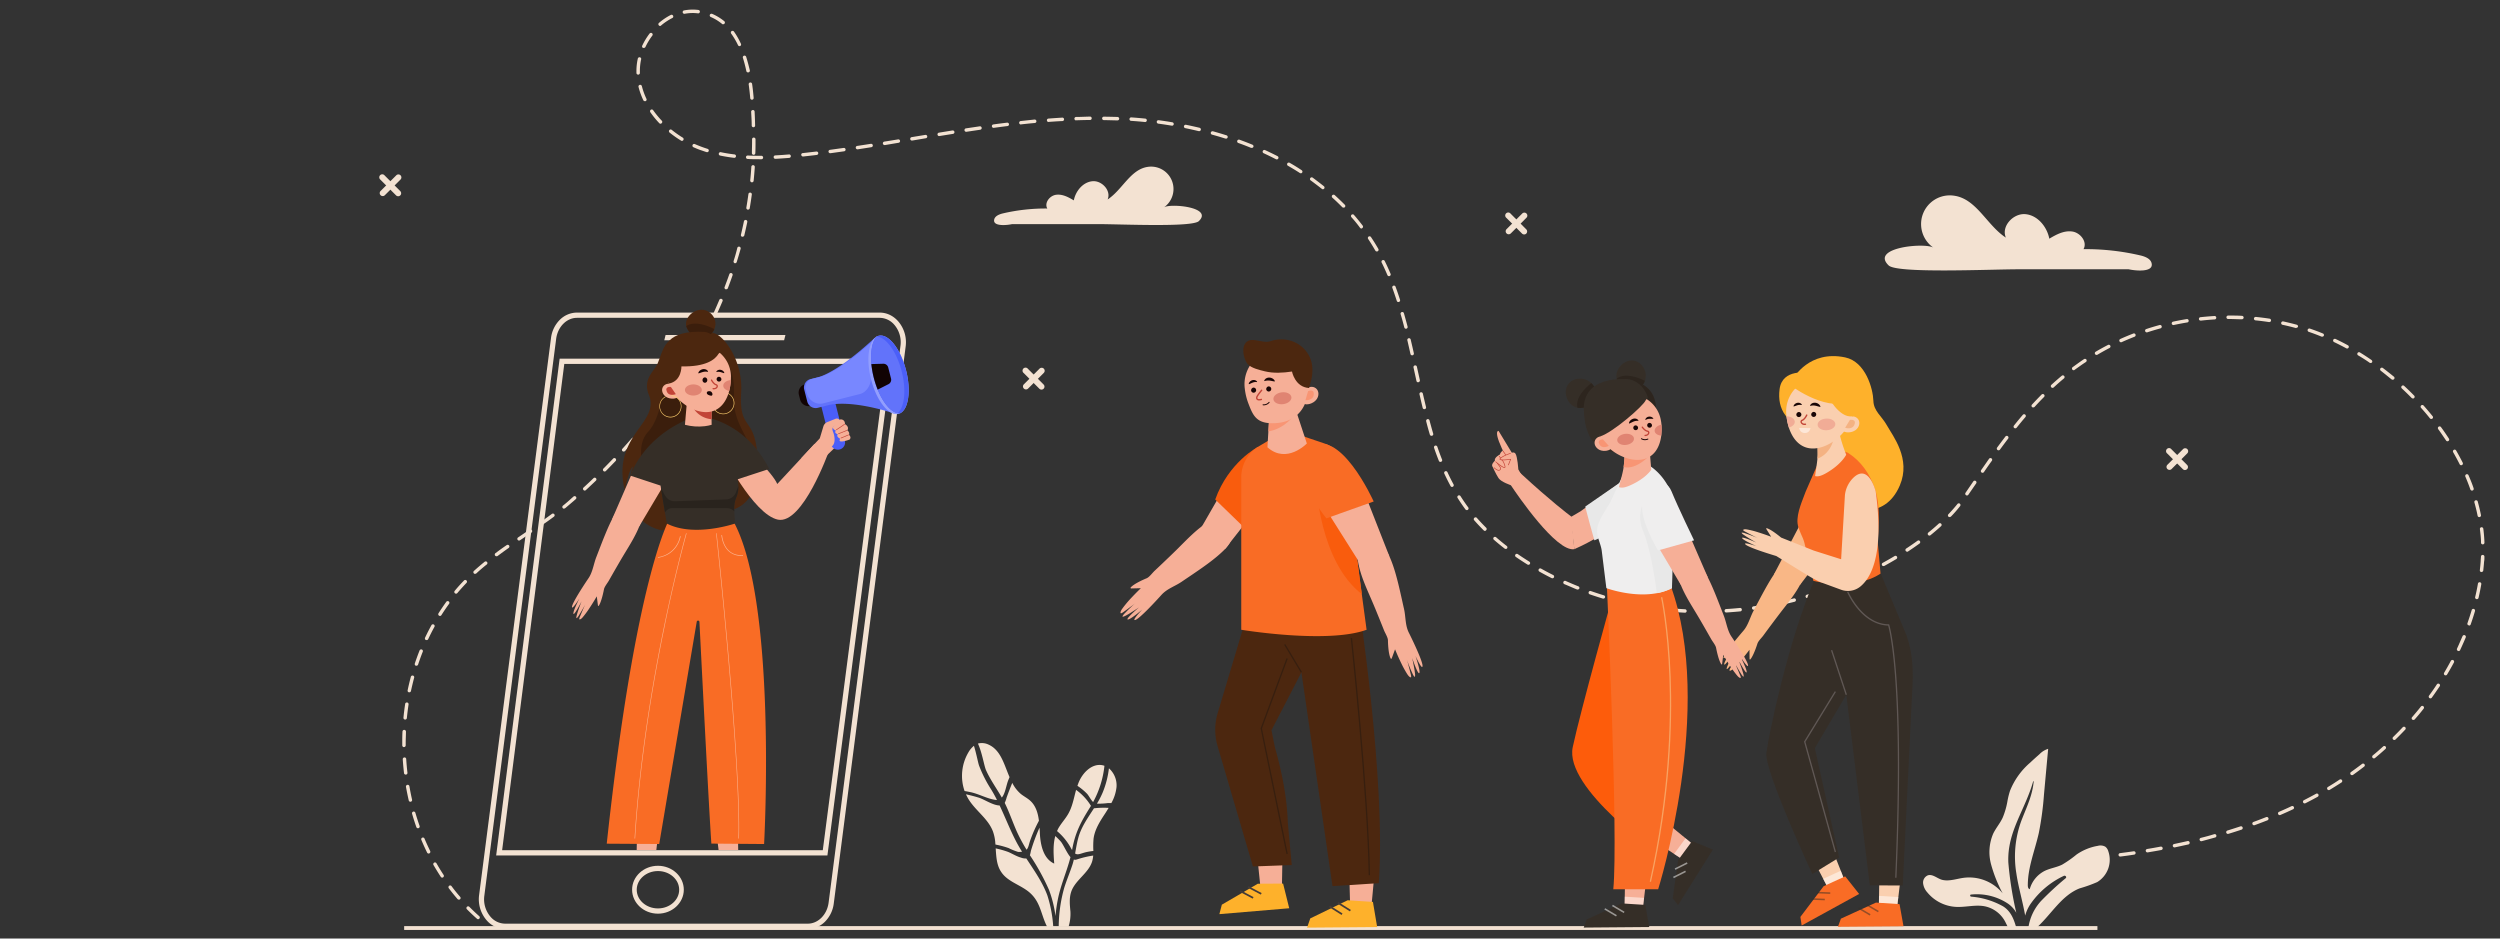 <svg width="1172" height="440" fill="none" xmlns="http://www.w3.org/2000/svg"><rect width="100%" height="100%" fill="#333333" stroke="none"/><path d="M189.47 435.06h793.8" stroke="#F3E2D2" stroke-width="1.8"/><path d="M224.17 430.94a.81.81 0 01-.53-.2 89.83 89.83 0 01-4.75-4.48.8.8 0 011.15-1.13c1.5 1.5 3.06 2.99 4.66 4.4a.8.8 0 010 1.14.76.76 0 01-.53.27zm-9.08-9.19a.82.82 0 01-.6-.27 97.9 97.9 0 01-4.1-5.08.83.83 0 01.15-1.13.8.8 0 01.6-.17.8.8 0 01.54.32 73.14 73.14 0 004.02 4.99.83.83 0 010 1.15c-.17.14-.4.21-.61.2zm-7.76-10.32a.8.8 0 01-.68-.36c-1.18-1.8-2.32-3.68-3.44-5.56a.83.83 0 01.31-1.1.81.81 0 011.1.3c1.05 1.85 2.19 3.7 3.34 5.46a.82.82 0 01-.22 1.12.72.72 0 01-.41.14zm774.6-8.52a.83.83 0 01-.81-.74.8.8 0 01.72-.88l5.55-.58a.83.83 0 01.9.72.78.78 0 01-.17.6.8.8 0 01-.55.28c-1.86.2-3.72.41-5.56.58l-.09.02zm12.04-1.36a.79.79 0 01-.8-.7.8.8 0 01.4-.8.8.8 0 01.3-.1c2.13-.27 4.26-.56 6.39-.87a.8.8 0 01.91.68.83.83 0 01-.15.59.81.81 0 01-.53.3c-2.13.34-4.27.63-6.42.9h-.1zm-793.03-1.4a.81.81 0 01-.72-.47c-.95-1.95-1.86-3.94-2.68-5.92a.8.8 0 01.73-1.13.79.79 0 01.74.5c.83 1.97 1.73 3.93 2.66 5.84a.83.83 0 01-.37 1.09.97.97 0 01-.36.08zm805.76-.54a.8.8 0 01-.53-.22.84.84 0 01-.25-.52c-.02-.2.04-.4.16-.55a.81.81 0 01.48-.31c2.12-.34 4.23-.72 6.35-1.12a.85.85 0 01.95.65c.02.11.02.22-.01.32a.77.77 0 01-.35.51.8.8 0 01-.3.12c-2.11.4-4.25.76-6.38 1.12h-.12zm12.7-2.34a.83.83 0 01-.79-.65.8.8 0 01.63-.95c2.1-.45 4.2-.9 6.3-1.38a.79.79 0 01.6.1.85.85 0 01.38.82c-.02.1-.06.21-.11.3a.83.83 0 01-.51.37l-6.33 1.37-.17.02zm12.61-2.9a.82.82 0 01-.71-1.28c.12-.16.3-.27.5-.31 2.08-.52 4.17-1.07 6.23-1.72a.83.83 0 01.62.07c.09.06.17.13.24.21a.84.84 0 01.06.9.71.71 0 01-.21.24.79.79 0 01-.28.14l-6.26 1.72-.19.04zm12.44-3.43a.81.81 0 01-.78-.59.8.8 0 01.07-.6c.1-.2.27-.33.47-.4 2.06-.64 4.11-1.3 6.14-1.96a.8.8 0 01.99.52c.07.2.06.41-.03.6a.83.83 0 01-.44.42c-2.05.68-4.12 1.34-6.18 1.97l-.24.04zm-848.51-2.65a.82.82 0 01-.76-.55 117.4 117.4 0 01-1.98-6.2.82.82 0 01.24-.9.8.8 0 011.3.46c.61 2.06 1.26 4.1 1.97 6.1a.82.82 0 01-.77 1.09zm860.76-1.4a.81.81 0 01-.55-1.4.79.79 0 01.27-.16c2.02-.74 4.01-1.5 6.01-2.29a.81.81 0 011 .47.81.81 0 01-.4 1.03c-2.01.79-4.03 1.56-6.06 2.3a.74.74 0 01-.25.05h-.02zm12.04-4.76a.82.82 0 01-.44-.13.82.82 0 01-.37-.66.67.67 0 01.05-.31.9.9 0 01.17-.27.87.87 0 01.27-.18c1.97-.86 3.92-1.72 5.86-2.65.2-.09.42-.1.62-.02.21.07.37.22.47.42.04.1.07.2.07.3.01.1-.01.21-.05.31a.74.74 0 01-.42.45c-1.96.93-3.92 1.81-5.92 2.67a.66.66 0 01-.33.07h.02zm11.7-5.49a.8.8 0 01-.72-.43.81.81 0 01-.09-.3c-.01-.11 0-.22.04-.32.03-.1.09-.2.16-.27a.75.75 0 01.25-.2c1.91-.98 3.8-1.97 5.68-3a.76.76 0 01.61-.08c.11.02.2.07.29.14a.83.83 0 01-.13 1.35 175.7 175.7 0 01-5.73 3.02.68.68 0 01-.38.09h.02zm-888.05-.77a.8.8 0 01-.77-.62 134.3 134.3 0 01-1.3-6.39.8.8 0 01.38-.82.81.81 0 011.23.55c.36 2.1.77 4.21 1.25 6.3a.81.81 0 01-.6.96l-.19.02zm899.37-5.46a.8.8 0 01-.4-.1.75.75 0 01-.3-.3.8.8 0 01-.11-.3.84.84 0 01.02-.3c.03-.1.07-.2.14-.29a.9.9 0 01.24-.2c1.84-1.1 3.66-2.24 5.45-3.45a.8.8 0 01.61-.1c.11.01.21.06.29.12a.82.82 0 01.34.52c.02.1.02.21-.01.31a.77.77 0 01-.35.51 214.87 214.87 0 01-5.5 3.44.77.77 0 01-.43.14h.01zm10.84-7.02a.8.8 0 01-.65-.34.77.77 0 01-.13-.29 1.1 1.1 0 01-.01-.31c.02-.1.06-.2.12-.3a.91.91 0 01.22-.22c1.73-1.22 3.45-2.51 5.17-3.8a.78.78 0 01.6-.16.76.76 0 01.53.31c.07.08.12.18.15.28.02.1.03.21.02.31a.8.8 0 01-.32.53 165.16 165.16 0 01-5.16 3.84.77.77 0 01-.49.15h-.05zm-912.4-.26a.8.8 0 01-.8-.7c-.24-2.15-.45-4.32-.59-6.49a.83.83 0 011.08-.82.8.8 0 01.54.72c.14 2.13.33 4.28.58 6.4a.8.8 0 01-.72.9h-.08zm922.69-7.58a.82.82 0 01-.76-.53.89.89 0 01-.02-.5c.05-.15.14-.3.26-.4 1.73-1.38 3.29-2.79 4.87-4.2a.82.82 0 01.58-.2.8.8 0 01.75.84c-.01.2-.1.4-.26.55a142.73 142.73 0 01-4.9 4.25.87.87 0 01-.54.19h.02zm-923.51-5.3a.81.81 0 01-.8-.8v-1.2c0-1.72 0-3.56.11-5.31a.78.78 0 01.26-.57.76.76 0 01.59-.2.8.8 0 01.77.83c0 1.72-.12 3.44-.12 5.25v1.19a.82.82 0 01-.81.8zm933.09-3.34a.88.88 0 01-.58-.24.83.83 0 01-.24-.58c0-.21.09-.42.24-.57 1.53-1.48 3.04-3.03 4.51-4.58a.8.8 0 011.14-.04.8.8 0 01.26.56.79.79 0 01-.22.58 146.66 146.66 0 01-4.56 4.63.79.79 0 01-.55.24zm8.88-9.41a.78.78 0 01-.53-.2.72.72 0 01-.18-.25.8.8 0 01.18-.88c1.39-1.61 2.79-3.28 4.11-4.95a.82.82 0 01.54-.3c.22-.02.43.04.6.18a.8.8 0 01.2.24c.05.1.09.2.1.3.01.1 0 .21-.03.31s-.08.2-.15.28a81.9 81.9 0 01-4.15 5 .76.76 0 01-.69.27zm-941.42-.16a.82.82 0 01-.59-.27.82.82 0 01-.2-.62c.2-2.15.48-4.32.8-6.45a.81.81 0 01.91-.68.8.8 0 01.68.92c-.3 2.1-.58 4.25-.79 6.36a.81.81 0 01-.8.74zm949.46-9.94a.82.82 0 01-.48-.16.79.79 0 01-.32-.53.86.86 0 01.14-.6 96.49 96.49 0 003.67-5.28.8.8 0 01.51-.34c.21-.04.43 0 .61.11.09.06.16.13.22.22a1 1 0 01.13.3c.02.1.02.2-.01.31-.02.1-.06.2-.12.3-1.19 1.71-2.43 3.59-3.7 5.32a.79.79 0 01-.65.35zm-947.5-2.84h-.17a.77.77 0 01-.62-.95c.43-2.11.95-4.25 1.5-6.33a.81.81 0 01.68-.59c.1-.01.21 0 .32.02a.78.78 0 01.49.38.8.8 0 01.07.6c-.55 2.07-1.05 4.17-1.5 6.25a.8.8 0 01-.77.62zm954.62-7.95a.84.84 0 01-.41-.1.77.77 0 01-.37-.5.85.85 0 01-.02-.32c.02-.1.06-.2.11-.3 1.09-1.84 2.15-3.72 3.15-5.6.05-.09.12-.17.2-.24a.92.92 0 01.28-.14.8.8 0 01.62.06c.1.05.18.12.25.2a.84.84 0 01.08.9c-1.02 1.9-2.08 3.79-3.2 5.64a.8.8 0 01-.29.3.8.8 0 01-.4.1zm-951.28-4.52h-.26a.8.8 0 01-.5-1.04 107.1 107.1 0 012.22-6.1.82.82 0 011.05-.47.8.8 0 01.45 1.05c-.8 1.98-1.51 4.01-2.19 6.04a.8.8 0 01-.77.52zm957.35-6.89a.9.9 0 01-.34-.08.8.8 0 01-.38-1.07c.91-1.94 1.72-3.92 2.6-5.87a.79.79 0 01.44-.4.8.8 0 01.59 0 .82.82 0 01.47 1c-.83 2-1.73 4-2.64 5.96a.76.76 0 01-.31.36.81.81 0 01-.46.12l.03-.02zM200 300.04a.87.87 0 01-.35 0 .82.82 0 01-.38-1.08c.91-1.95 1.91-3.9 2.95-5.8a.8.8 0 01.47-.45.82.82 0 01.66.06.8.8 0 01.28 1.16 99.2 99.2 0 00-2.9 5.72.82.82 0 01-.74.43v-.04zm957.5-6.88h-.25a.74.74 0 01-.28-.16.7.7 0 01-.19-.25.68.68 0 01-.08-.3.68.68 0 01.05-.32c.7-2.01 1.37-4.06 1.98-6.11.06-.2.19-.38.38-.48.19-.1.41-.13.61-.07.21.06.38.2.49.4.1.18.12.4.06.62-.6 2.06-1.27 4.14-1.99 6.17a.8.8 0 01-.78.62v-.12zm-951.24-4.4a.87.87 0 01-.67-.36.8.8 0 01-.02-.88c1.15-1.84 2.4-3.65 3.65-5.4a.83.83 0 011.13-.18.81.81 0 01.18 1.14 91.98 91.98 0 00-3.6 5.3.81.81 0 01-.67.38zm592.51-1.3h-2.42a.8.8 0 010-1.61h6.42a.8.8 0 01.8.8.8.8 0 01-.8.81h-4.05.05zm-8.86-.22c-2.2-.12-4.38-.27-6.52-.48a.81.81 0 01-.74-.88.78.78 0 01.28-.55.77.77 0 01.6-.17c2.13.19 4.28.34 6.42.46a.8.8 0 01.71.54c.04.1.05.2.05.3a.81.81 0 01-.85.78h.05zm19.38-.1a.79.79 0 01-.81-.76.8.8 0 01.75-.86c2.14-.12 4.29-.3 6.42-.51a.81.81 0 11.16 1.61c-2.15.2-4.32.38-6.47.52h-.05zm-32.25-1.09h-.1c-2.15-.27-4.32-.6-6.43-.96a.82.82 0 01-.67-.94.81.81 0 01.94-.66c2.1.36 4.23.69 6.37.96a.81.81 0 01-.1 1.62v-.02zm45.1-.19a.8.8 0 01-.8-.7.79.79 0 01.4-.81c.09-.06.19-.09.3-.1 2.11-.3 4.25-.64 6.34-1a.8.8 0 01.28 1.58c-2.1.38-4.27.73-6.4 1.02l-.12.01zm-57.83-2h-.17c-2.12-.46-4.23-.95-6.33-1.5a.8.8 0 01-.6-.67.8.8 0 01.03-.31.81.81 0 01.98-.59c2.07.53 4.16 1.03 6.25 1.48a.82.82 0 01.62.65.8.8 0 01-.3.78.8.8 0 01-.53.15h.05zm70.54-.25a.8.8 0 01-.79-.63.8.8 0 01.62-.97c2.1-.46 4.2-.94 6.26-1.48a.81.81 0 01.98.59.83.83 0 01-.58.98c-2.08.53-4.2 1.03-6.31 1.5l-.18.01zm326.3-2.73h-.19a.8.8 0 01-.5-.36.66.66 0 01-.11-.3.68.68 0 01.01-.33c.5-2.06.93-4.18 1.29-6.27a.78.78 0 01.33-.53c.08-.06.18-.1.28-.13a.82.82 0 01.97.62c.02.1.02.2 0 .31-.36 2.13-.81 4.28-1.29 6.38a.75.75 0 01-.29.44.78.78 0 01-.5.17zm-409.48-.26a.53.53 0 01-.23 0c-2.06-.62-4.14-1.3-6.17-2a.81.81 0 01-.55-.72c0-.1.01-.21.05-.31a.78.78 0 01.71-.55c.11 0 .22.01.32.05 2.01.7 4.06 1.38 6.1 2a.79.79 0 01.58.68.77.77 0 01-.34.7.8.8 0 01-.47.15zm95.59-.23a.81.81 0 01-.78-.56.83.83 0 01.55-1.02c2.05-.6 4.12-1.25 6.13-1.94a.8.8 0 11.52 1.53 183.37 183.37 0 01-6.35 2h-.07zm-633.47-2.08a.8.8 0 01-.62-1.32c1.4-1.72 2.86-3.3 4.36-4.86a.83.83 0 01.56-.25.83.83 0 01.58.23.8.8 0 01.03 1.14c-1.46 1.54-2.9 3.13-4.29 4.77a.79.79 0 01-.62.3zm525.83-1.94c-.1.02-.2.02-.29 0-2-.8-4-1.72-5.99-2.53a.82.82 0 01-.4-1.08.81.81 0 011.07-.4c1.95.88 3.93 1.72 5.92 2.51a.81.81 0 01.45 1.05.82.82 0 01-.76.45zm120.03-.12a.8.8 0 01-.74-.54.78.78 0 01.19-.87.76.76 0 01.27-.16c1.19-.46 2.38-.93 3.56-1.43l2.4-1a.81.81 0 011.06.44.81.81 0 01-.43 1.06l-2.4 1c-1.21.5-2.42.98-3.62 1.43a.57.57 0 01-.38.08l.09-.01zm11.9-5.16a.81.81 0 01-.71-1.16.8.8 0 01.37-.38c1.92-.89 3.85-1.82 5.8-2.8a.81.81 0 011.08.34.82.82 0 01-.36 1.09c-1.96 1-3.9 1.94-5.83 2.84a.87.87 0 01-.43.08l.08-.01zm-143.78.01a.65.65 0 01-.36-.08c-1.95-.97-3.88-2-5.75-3.05a.82.82 0 01-.4-.8.79.79 0 01.3-.54.8.8 0 01.6-.17c.1.02.2.05.3.1a120.8 120.8 0 005.67 3.01.84.84 0 01.36 1.1.82.82 0 01-.72.43zm-505.03-2.06a.8.8 0 01-.55-1.4c1.55-1.4 3.2-2.82 4.94-4.23a.82.82 0 01.6-.23.81.81 0 01.77.92.82.82 0 01-.34.55 83.08 83.08 0 00-4.88 4.18.8.8 0 01-.54.16v.05zm940.61-.85h-.1a.84.84 0 01-.54-.3.79.79 0 01-.16-.59c.15-1.38.29-2.75.39-4.13 0-.76.1-1.51.14-2.25a.84.84 0 01.25-.57.84.84 0 01.9-.13.85.85 0 01.42.45c.03.1.05.21.05.32 0 .77 0 1.55-.16 2.3-.1 1.41-.24 2.8-.39 4.2a.87.87 0 01-.28.47.81.81 0 01-.52.18v.06zm-280.36-2.8a.77.77 0 01-.7-.41.8.8 0 01-.07-.62.82.82 0 01.38-.48c1.9-1.04 3.78-2.12 5.59-3.2a.8.8 0 011.19.89.82.82 0 01-.36.5 195.25 195.25 0 01-5.63 3.22.85.85 0 01-.4.05v.05zm-166.5-.62a.77.77 0 01-.42-.12 129.9 129.9 0 01-5.44-3.56.79.79 0 01-.2-1.12.82.82 0 011.11-.2 146.7 146.7 0 005.39 3.52.8.8 0 01.37.91.79.79 0 01-.8.57zm-483.74-3.99a.84.84 0 01-.65-.33.83.83 0 01.17-1.13c1.72-1.28 3.44-2.55 5.27-3.77a.82.82 0 011.13.19.84.84 0 01-.2 1.13 249.39 249.39 0 00-5.16 3.75.8.8 0 01-.56.16zm661.32-2.15a.81.81 0 01-.77-.57.81.81 0 01.33-.91 142.8 142.8 0 005.3-3.65.8.8 0 01.89-.04.82.82 0 01.06 1.35 195.1 195.1 0 01-5.36 3.7.83.83 0 01-.45.17v-.05zm-188.2-1.3a.8.8 0 01-.5-.16 110.76 110.76 0 01-5.03-4.12.8.8 0 01-.08-1.15.83.83 0 011.15 0 98.84 98.84 0 004.96 4.06.82.82 0 01.13 1.14.78.78 0 01-.63.24zm458.03-2.12c-.2 0-.4-.09-.56-.23a.76.76 0 01-.24-.55c0-2.1-.26-4.23-.52-6.37a.84.84 0 01.02-.31c.03-.1.08-.2.14-.28a.88.88 0 01.24-.2c.1-.06.2-.09.3-.1.22-.02.43.04.6.17.17.13.27.32.3.54.28 2.16.45 4.35.53 6.48.01.1-.01.21-.05.31-.03.1-.09.2-.16.27a.84.84 0 01-.25.2c-.1.04-.2.06-.31.07h-.04zm-920.56-1.8a.79.79 0 01-.68-.35.81.81 0 01.23-1.12l5.35-3.62a.81.81 0 01.91 1.34l-5.37 3.62a.86.86 0 01-.44.14zm661.2-2.32a.8.8 0 01-.64-.3.8.8 0 01.12-1.14 91.73 91.73 0 004.87-4.18.8.8 0 111.08 1.2 114.22 114.22 0 01-4.94 4.23.82.82 0 01-.5.2zm-208.4-2.2a.8.8 0 01-.56-.24 88.66 88.66 0 01-4.48-4.75.8.8 0 01-.2-.6.81.81 0 01.29-.55.79.79 0 011.13 0 92.91 92.91 0 004.4 4.66.83.83 0 010 1.15.81.81 0 01-.58.33zm-442.17-2.73a.8.8 0 01-.47-1.47 480.9 480.9 0 005.17-3.73.81.81 0 011.19.12.8.8 0 01.14.63.83.83 0 01-.37.54 126.86 126.86 0 01-5.28 3.77c-.1.07-.2.11-.31.13h-.07zm908.32-3.74a.77.77 0 01-.51-.17.74.74 0 01-.28-.47 85.78 85.78 0 00-1.5-6.22.83.83 0 01.07-.62.82.82 0 011.11-.32c.19.1.33.28.38.49a93.68 93.68 0 011.52 6.35.84.84 0 01-.12.6.78.78 0 01-.52.34l-.15.02zm-248.3 0a.78.78 0 01-.74-.48.8.8 0 01.18-.88 75.79 75.79 0 004.22-4.8.82.82 0 011.13-.13.81.81 0 01.12 1.13 57.02 57.02 0 01-4.3 4.92.82.82 0 01-.55.17l-.07.07zm-226.33-3.27a.85.85 0 01-.65-.32 86.96 86.96 0 01-3.68-5.39.79.79 0 01.24-1.1.8.8 0 01.9.01.8.8 0 01.22.23 85.71 85.71 0 003.6 5.26.8.8 0 01.07.9.8.8 0 01-.22.24.72.72 0 01-.48.17zm-423.25-.67a.8.8 0 01-.74-.54.8.8 0 01.24-.89 66.2 66.2 0 004-3.44l.9-.79a.8.8 0 011.14 0 .8.8 0 01.25.57.77.77 0 01-.25.57l-.9.8-4.05 3.45a.81.81 0 01-.57.2l-.02.07zm657.7-6.2a.74.74 0 01-.46-.15.8.8 0 01-.33-.83c.02-.1.07-.2.13-.29l3.64-5.33a.81.81 0 011.14-.2.82.82 0 01.2 1.13l-3.66 5.32a.78.78 0 01-.65.36h-.02zM274.14 230a.87.87 0 01-.83-.84.8.8 0 01.23-.57 226.8 226.8 0 004.7-4.42.8.8 0 01.57-.23.8.8 0 01.57.25.8.8 0 01-.03 1.15c-1.56 1.5-3.13 2.97-4.71 4.44-.13.12-.3.2-.48.22h-.02zm884.75 0a.83.83 0 01-.78-.53c-.7-2-1.48-4.01-2.32-5.97a.72.72 0 01-.09-.32.74.74 0 01.04-.33c.03-.11.09-.2.17-.29a.88.88 0 01.27-.2.86.86 0 01.33-.06c.11 0 .22.03.32.07.11.05.2.12.27.2a.7.7 0 01.17.29c.86 2 1.72 4.04 2.37 6.07.07.2.06.43-.04.62a.8.8 0 01-.45.41.7.7 0 01-.25 0l-.01.04zm-478.17-1.72a.78.78 0 01-.7-.43c-1.02-1.88-2-3.84-2.93-5.83a.81.81 0 011.02-1.1c.2.08.37.23.46.43a93.5 93.5 0 002.85 5.72.8.8 0 01-.08.9.82.82 0 01-.24.2.8.8 0 01-.36.1h-.02zm248.7-6.63a.8.8 0 01-.65-1.27c1.22-1.72 2.46-3.54 3.7-5.3a.8.8 0 111.32.93 164.7 164.7 0 00-3.7 5.28.8.8 0 01-.65.35l-.02.02zm-645.97-.6a.81.81 0 01-.57-1.37c1.51-1.52 3.01-3.07 4.5-4.62a.81.81 0 01.9-.28.82.82 0 01.55.79.82.82 0 01-.29.6c-1.5 1.56-3 3.11-4.52 4.64a.81.81 0 01-.55.23l-.02.01zm870.36-2.94a.82.82 0 01-.72-.45c-.95-1.89-1.98-3.8-3.05-5.66a.86.86 0 01-.08-.6c.06-.21.19-.39.38-.5a.78.78 0 01.89.05c.09.07.16.15.21.24 1.08 1.9 2.13 3.82 3.09 5.73.1.2.11.42.04.63a.82.82 0 01-.4.47.92.92 0 01-.34.07l-.02.02zm-478.53-1.55a.81.81 0 01-.74-.51c-.79-1.98-1.55-4.03-2.25-6.11a.8.8 0 01.81-1.06.82.82 0 01.72.54c.7 2.05 1.44 4.08 2.22 6.02a.8.8 0 010 .62.8.8 0 01-.74.48l-.02.02zm-382.92-4.87c-.2 0-.4-.07-.55-.2a.8.8 0 010-1.14c1.45-1.6 2.87-3.2 4.29-4.82a.79.79 0 01.56-.33.81.81 0 01.66 1.38 288 288 0 01-4.3 4.85.86.86 0 01-.64.25l-.02.01zm644.54-.58a.84.84 0 01-.48-.16.83.83 0 01-.17-1.13 510.3 510.3 0 013.87-5.16.8.8 0 011.45.38.83.83 0 01-.16.6 327.3 327.3 0 00-3.85 5.16.8.8 0 01-.64.3h-.01zm210.48-4.23a.83.83 0 01-.39-.1.85.85 0 01-.28-.28c-1.17-1.72-2.4-3.56-3.65-5.28a.8.8 0 01-.15-.3c-.03-.1-.04-.21-.03-.32a.7.7 0 01.11-.31c.05-.1.13-.18.22-.24a.8.8 0 01.93-.02c.09.06.17.15.23.24 1.27 1.72 2.51 3.54 3.68 5.35.12.18.16.4.12.6a.83.83 0 01-.79.65zm-476.3-2.57a.82.82 0 01-.77-.57c-.62-2.06-1.2-4.14-1.72-6.24a.85.85 0 01.58-1 .82.82 0 01.99.59 244.4 244.4 0 001.72 6.19.77.77 0 01-.26.86.79.79 0 01-.28.14.6.6 0 01-.26.03zm-370.2-2.39a.74.74 0 01-.52-.19.8.8 0 01-.1-1.13c1.36-1.72 2.72-3.32 4.04-5.01a.81.81 0 011.14-.12.76.76 0 01.28.84c-.03.1-.08.2-.15.28-1.34 1.72-2.7 3.44-4.07 5.04a.83.83 0 01-.62.3zm643.89-1.12a.79.79 0 01-.62-1.3c1.34-1.7 2.72-3.36 4.13-5.01a.8.8 0 011.38.77c-.04.1-.09.2-.16.28-1.4 1.63-2.75 3.28-4.1 4.97a.84.84 0 01-.65.3h.02zm195-4.39a.84.84 0 01-.62-.29 94.25 94.25 0 00-4.16-4.9.84.84 0 01-.21-.59.8.8 0 01.27-.56.8.8 0 011.14.06c1.45 1.64 2.86 3.3 4.22 4.98.1.11.16.26.18.41a.77.77 0 01-.38.78.77.77 0 01-.44.11zm-472.02-4.59a.8.8 0 01-.8-.6c-.51-2.1-1-4.2-1.48-6.31a.8.8 0 011.44-.66c.07.1.1.19.13.3.48 2.1.98 4.2 1.48 6.27a.8.8 0 01-.58.98l-.2.02zm-358.86 0a.9.9 0 01-.5-.15.83.83 0 01-.15-1.14c1.3-1.72 2.56-3.44 3.8-5.16a.82.82 0 011.14-.19.8.8 0 01.19 1.12 330.42 330.42 0 01-3.84 5.16.8.8 0 01-.65.33l.01.03zm644.27-.8c-.2 0-.4-.08-.55-.21a.82.82 0 010-1.16c1.5-1.61 3.01-3.2 4.5-4.7a.81.81 0 011.31.27.79.79 0 01-.18.89 144.97 144.97 0 00-4.42 4.64.84.84 0 01-.67.23l.01.03zm177.99-4.22a.86.86 0 01-.58-.24 132.9 132.9 0 00-4.61-4.48.74.74 0 01-.18-.26.83.83 0 010-.63c.04-.1.1-.19.18-.26a.73.73 0 01.26-.18c.09-.04.2-.06.3-.06.11 0 .22.02.31.06.1.04.19.1.26.18 1.59 1.46 3.15 2.98 4.66 4.53.12.1.19.25.22.4.03.16.02.32-.04.47a.83.83 0 01-.74.5l-.04-.03zm-168.9-4.96a.8.8 0 01-.59-.26.8.8 0 01-.24-.57.8.8 0 01.24-.58c1.6-1.46 3.25-2.9 4.89-4.27a.8.8 0 01.59-.19.8.8 0 01.55.3.8.8 0 01-.1 1.13 120.64 120.64 0 00-4.84 4.24.82.82 0 01-.5.19v.01zm-645.89-.58a.72.72 0 01-.44-.14.78.78 0 01-.36-.51.8.8 0 01.13-.6c1.2-1.73 2.38-3.59 3.55-5.4a.79.79 0 01.8-.35c.11.02.2.06.3.12a.8.8 0 01.36.5.8.8 0 01-.1.61 162.88 162.88 0 01-3.57 5.42.8.8 0 01-.67.35zm348.46-2.03a.8.8 0 01-.79-.64l-1.38-6.33a.8.8 0 01.62-.95.79.79 0 01.97.62l1.39 6.26a.82.82 0 01-.62.97l-.19.07zm456.82-1.22a.87.87 0 01-.52-.2c-1.72-1.37-3.32-2.71-5-4a.7.7 0 01-.21-.24.81.81 0 01-.11-.3.84.84 0 01.02-.31c.03-.1.08-.2.14-.29a.83.83 0 011.14-.15c1.72 1.3 3.44 2.66 5.16 4.06.13.1.22.25.26.41a.9.9 0 01-.02.49.82.82 0 01-.78.53h-.08zm-149.48-4.44a.81.81 0 01-.78-1.06c.06-.16.16-.3.3-.4 1.72-1.23 3.33-2.43 5-3.55l.31-.2a.81.81 0 011.12.22.83.83 0 01-.22 1.11l-.3.21c-1.72 1.1-3.32 2.29-4.95 3.44a.73.73 0 01-.46.23h-.02zm-648.85-3.2a.81.81 0 01-.69-1.22c1.1-1.85 2.19-3.7 3.26-5.56a.79.79 0 01.47-.4.77.77 0 01.61.09.8.8 0 01.41.8.8.8 0 01-.1.3 228.52 228.52 0 01-3.27 5.59.78.78 0 01-.67.4h-.02zm788-.2a.7.7 0 01-.44-.13 70.82 70.82 0 00-5.39-3.44.75.75 0 01-.23-.21.95.95 0 01-.13-.29.82.82 0 01-.01-.31c.02-.1.06-.2.11-.3.06-.08.13-.16.21-.23a.79.79 0 01.6-.15c.11.02.21.06.3.11a123.5 123.5 0 015.45 3.56c.17.13.29.31.33.52a.8.8 0 01-.12.6.84.84 0 01-.61.28h-.07zm-449.3-3.59a.8.8 0 01-.78-.62l-1.43-6.3a.81.81 0 111.56-.36c.5 2.1.99 4.2 1.45 6.3a.8.8 0 01-.62.96l-.17.02zm320.85-.19a.83.83 0 01-.7-.4.8.8 0 01.3-1.1c1.85-1.1 3.77-2.15 5.68-3.14a.82.82 0 01.65-.11.8.8 0 01.37 1.35.8.8 0 01-.28.18c-1.89.99-3.78 2.04-5.6 3.12-.11.06-.23.09-.35.1h-.07zm117.46-3a.83.83 0 01-.38-.1 118.07 118.07 0 00-5.73-2.92.8.8 0 01-.4-.46.86.86 0 01.02-.6.84.84 0 011.09-.4c1.93.93 3.89 1.92 5.8 2.97.09.06.17.13.24.2.06.1.11.19.14.29.03.1.04.21.02.31a.8.8 0 01-.09.3.8.8 0 01-.64.41h-.07zm-106-2.93a.79.79 0 01-.72-.49.8.8 0 01.4-1.06c1.95-.88 3.97-1.72 6-2.51a.8.8 0 01.66-.05.84.84 0 01.47.47c.04.1.06.22.05.33a.74.74 0 01-.3.59.8.8 0 01-.3.15c-2 .8-3.99 1.62-5.92 2.5a.77.77 0 01-.27.07h-.07zm-664.7-1.35a.92.92 0 01-.37 0 .83.83 0 01-.34-1.1c1-1.89 1.97-3.8 2.92-5.73a.83.83 0 011.08-.38.8.8 0 01.37 1.09c-.96 1.95-1.94 3.88-2.95 5.78a.81.81 0 01-.65.34h-.07zm759.04-1.29c-.1.02-.2.02-.3 0a97.37 97.37 0 00-6-2.25.83.83 0 01-.47-.4.82.82 0 01-.05-.62c.04-.1.09-.2.16-.27a.82.82 0 01.87-.24c2.02.69 4.07 1.46 6.1 2.29.19.08.35.23.44.43.08.2.08.42 0 .62a.82.82 0 01-.69.45h-.06zm-82.23-2a.82.82 0 01-.81-.68.9.9 0 01.12-.55c.1-.17.26-.29.45-.34 2.03-.68 4.13-1.31 6.23-1.88.2-.05.42-.02.61.08.18.1.31.28.37.49.03.1.04.2.02.31-.01.1-.04.21-.1.3a.8.8 0 01-.2.24.83.83 0 01-.29.15 141.6 141.6 0 00-6.14 1.84l-.26.05zm-347.32-1.71a.8.8 0 01-.77-.6c-.54-2.09-1.09-4.17-1.73-6.22-.03-.1-.04-.2-.03-.31a.8.8 0 01.3-.54.8.8 0 01.28-.14.8.8 0 011 .55c.59 2.08 1.16 4.16 1.72 6.26a.8.8 0 01-.58.98l-.2.02zm417.38-.33a.4.4 0 01-.2 0c-2.05-.55-4.15-1.07-6.23-1.51a.8.8 0 01-.52-.35.65.65 0 01-.11-.3.68.68 0 01.01-.32.8.8 0 01.94-.62c2.14.47 4.25.98 6.34 1.55.1.03.19.08.28.14.08.07.15.15.21.24.05.1.08.2.1.3.01.1 0 .22-.03.32a.76.76 0 01-.33.34.81.81 0 01-.46.1v.11zm-57.58-1.4a.8.8 0 01-.51-.17.8.8 0 01-.29-.46.81.81 0 01.12-.6c.12-.19.3-.31.5-.36 2.12-.45 4.27-.86 6.39-1.2a.77.77 0 01.6.13.82.82 0 01.33.53c.01.1.01.21-.01.31a.78.78 0 01-.36.5.84.84 0 01-.29.1c-2.11.35-4.23.76-6.31 1.2l-.17.03zm44.95-1.39h-.12c-2.1-.32-4.23-.6-6.36-.8a.84.84 0 01-.31-.1.89.89 0 01-.24-.2.77.77 0 01-.15-.28.84.84 0 01-.03-.32.84.84 0 01.88-.72c2.17.22 4.34.5 6.45.82a.79.79 0 01.53.33c.06.08.11.18.13.29a.8.8 0 01-.26.79.81.81 0 01-.52.18v.01zm-32.21-.69a.8.8 0 01-.57-.23.8.8 0 01-.23-.57c0-.22.08-.42.23-.58a.81.81 0 01.57-.23c2.16-.23 4.32-.41 6.49-.55.11-.01.21 0 .32.04.1.04.19.1.27.16a.7.7 0 01.18.26c.05.1.07.2.07.31.01.1 0 .21-.04.31-.03.1-.09.2-.16.27a.73.73 0 01-.25.19.76.76 0 01-.3.07c-2.14.13-4.29.31-6.4.56h-.18zm19.36-.62c-1.93 0-3.85-.13-5.75-.13h-.7a.81.81 0 01-.31-.06.71.71 0 01-.26-.17.73.73 0 01-.18-.26.8.8 0 01-.06-.3c0-.11.02-.22.05-.31a.9.9 0 01.17-.27 1 1 0 01.26-.18c.1-.04.21-.07.31-.07h.72c1.91 0 3.88 0 5.78.14.11 0 .22.03.31.07.1.05.18.11.26.19a.83.83 0 01.21.58.81.81 0 01-.79.76l-.02.02zm-715.62-2.15a.75.75 0 01-.32 0 .82.82 0 01-.42-1.06c.9-1.96 1.72-3.93 2.58-5.9a.8.8 0 011.07-.43.8.8 0 01.5.74c0 .1-.03.2-.07.3-.84 2-1.72 3.98-2.6 5.96a.81.81 0 01-.74.38v.01zm320.18-5.93a.79.79 0 01-.76-.55c-.67-2.1-1.38-4.15-2.08-6.1a.8.8 0 01.48-1.02.8.8 0 011.03.48 143.2 143.2 0 012.1 6.14.81.81 0 01-.52 1.01.66.66 0 01-.25.02v.02zm-315.12-5.99c-.1.03-.2.03-.3 0a.8.8 0 01-.46-1.03c.77-2.02 1.51-4.03 2.22-6.04a.8.8 0 011.02-.5.8.8 0 01.5 1.02c-.71 2.04-1.45 4.07-2.22 6.09a.8.8 0 01-.76.46zm310.71-6.14a.8.8 0 01-.74-.5c-.86-2-1.72-3.96-2.67-5.83a.81.81 0 01.33-1.16.82.82 0 01.66-.02.8.8 0 01.46.47 111 111 0 012.7 5.92.79.79 0 01-.43 1.05.67.67 0 01-.36.07h.05zm-306.46-6.07a.54.54 0 01-.24 0 .82.82 0 01-.48-.4.8.8 0 01-.06-.62c.64-2.05 1.24-4.1 1.73-6.18a.8.8 0 011-.55.8.8 0 01.58.67.8.8 0 01-.02.31c-.58 2.09-1.19 4.17-1.84 6.23a.8.8 0 01-.72.54h.05zm300.75-5.51a.84.84 0 01-.7-.41 104.91 104.91 0 00-3.36-5.46.8.8 0 01-.13-.6.8.8 0 01.64-.63.81.81 0 01.83.36 90.78 90.78 0 013.44 5.54.8.8 0 01-.3 1.1.8.8 0 01-.4.1h-.02zm-297.33-6.88h-.19a.81.81 0 01-.58-.98c.5-2.09.96-4.18 1.4-6.28a.8.8 0 011.58.32c-.43 2.12-.92 4.24-1.41 6.34a.79.79 0 01-.85.53l.05.07zm290.14-3.87a.85.85 0 01-.66-.33 60.57 60.57 0 00-4.02-4.95.81.81 0 01.26-1.32.78.78 0 01.61 0c.1.04.19.1.26.18 1.43 1.63 2.8 3.34 4.11 5.04a.82.82 0 01.16.6.8.8 0 01-.31.54.72.72 0 01-.41.24zm-287.59-8.86h-.14a.83.83 0 01-.65-.93c.36-2.12.69-4.25.98-6.37a.8.8 0 01.58-.67.8.8 0 01.31-.02.8.8 0 01.7.9c-.28 2.15-.61 4.28-.97 6.42a.81.81 0 01-.81.67zm279.12-.95a.8.8 0 01-.57-.24 102.22 102.22 0 00-4.63-4.44.83.83 0 01-.24-.58.82.82 0 01.25-.57.83.83 0 011.15 0c1.6 1.46 3.18 2.97 4.7 4.5a.79.79 0 01.17.88c-.04.1-.1.19-.17.26a.81.81 0 01-.66.19zm-9.58-8.6a.77.77 0 01-.5-.17 253.35 253.35 0 00-5.42-4.11.82.82 0 01-.16-.65.82.82 0 01.39-.55.8.8 0 01.96.1c1.72 1.27 3.44 2.59 5.16 3.95a.81.81 0 01.12 1.13.83.83 0 01-.55.3zM352.5 85.48a.84.84 0 01-.8-.9c.22-2.13.4-4.27.53-6.4a.81.81 0 011.16-.68.8.8 0 01.41.47c.04.1.05.2.05.31-.14 2.15-.33 4.32-.54 6.47a.82.82 0 01-.8.73zm257.22-4.29a.8.8 0 01-.43-.14 110.99 110.99 0 00-5.5-3.33.8.8 0 11.8-1.4 88.16 88.16 0 015.58 3.44.8.8 0 01-.45 1.5v-.07zm-11.18-6.45a.92.92 0 01-.36-.09 164.9 164.9 0 00-5.78-2.82.8.8 0 01-.48-.76c0-.1.04-.2.08-.3a.8.8 0 011.07-.4c1.98.91 3.94 1.86 5.85 2.84a.8.8 0 01.34 1.08.77.77 0 01-.72.45zm-242.37-.09c-1.93 0-3.82 0-5.65-.13a.81.81 0 010-1.62c1.73.1 3.67.14 5.56.14h.86a.8.8 0 01.81.8.77.77 0 01-.22.58.8.8 0 01-.57.23h-.8zm7.33-.19a.8.8 0 01-.81-.77.78.78 0 01.2-.58.8.8 0 01.56-.26c2.15-.12 4.28-.26 6.41-.45a.8.8 0 01.88.74.82.82 0 01-.74.88c-2.15.17-4.3.32-6.47.44h-.03zm-19.36-.48h-.1c-2.2-.26-4.37-.62-6.45-1.05a.81.81 0 01-.62-.96.81.81 0 01.96-.62c2.01.43 4.15.77 6.3 1.03a.81.81 0 01.57 1.38.81.81 0 01-.57.24l-.09-.02zm32.35-.6a.88.88 0 01-.86-.72.75.75 0 01.13-.59.74.74 0 01.52-.29l6.42-.74a.8.8 0 01.9.7.8.8 0 01-.41.8.8.8 0 01-.3.1c-2.1.26-4.22.5-6.32.72l-.08.02zm-23.2-.8a.83.83 0 01-.75-.52.82.82 0 01-.05-.31c0-1.72.08-3.58.08-5.37V65.3a.79.79 0 01.48-.75.83.83 0 011.14.75v1.05c0 1.72 0 3.61-.09 5.42a.8.8 0 01-.84.8h.04zm35.91-.75a.82.82 0 01-.8-.69.8.8 0 01.16-.6.82.82 0 01.54-.3l6.38-.89a.81.81 0 01.93.68.8.8 0 01-.69.9l-6.41.9h-.1zm-57.7-.51a.62.62 0 01-.25 0c-.9-.28-1.71-.59-2.71-.92-1-.32-2.3-.87-3.44-1.37a.81.81 0 01-.24-1.33.78.78 0 01.89-.15 60.37 60.37 0 005.95 2.23.8.8 0 01-.24 1.57l.04-.03zM402.04 70a.8.8 0 01-.12-1.6l6.38-.98a.8.8 0 01.24 1.58l-6.38 1h-.12zm184.78-.67h-.3c-1.97-.81-3.98-1.59-6.01-2.3a.81.81 0 01-.48-1.04.83.83 0 011.03-.5c2.05.74 4.1 1.53 6.07 2.34a.8.8 0 01.45 1.05.82.82 0 01-.83.45h.07zM414.77 68a.81.81 0 11-.14-1.62l6.38-1.03a.8.8 0 01.93.66.8.8 0 01-.37.82c-.1.05-.2.09-.3.1L414.9 68l-.12.02zm-95.04-1.94a.94.94 0 01-.42-.12 51.93 51.93 0 01-5.38-3.77.8.8 0 01-.3-.87.82.82 0 01.7-.6.8.8 0 01.62.21 48.47 48.47 0 005.16 3.63.83.83 0 01.05 1.34c-.14.11-.3.17-.48.18h.05zm107.79-.17a.77.77 0 01-.8-.68.81.81 0 01.66-.92l6.38-1.05a.8.8 0 01.93.65.8.8 0 01-.37.82c-.1.05-.2.1-.3.1l-6.36 1.08h-.14zm147.1-.95h-.24a161.5 161.5 0 00-6.17-1.82.8.8 0 01-.17-1.49c.19-.1.4-.13.61-.08 2.09.59 4.18 1.2 6.23 1.86a.8.8 0 01-.26 1.58v-.05zM440.25 63.8a.81.81 0 01-.12-1.6l6.38-1.04a.81.81 0 11.26 1.6l-6.38 1.02-.14.02zm12.77-2.02a.8.8 0 01-.87-.74.81.81 0 01.44-.79.8.8 0 01.3-.08l6.4-.95a.79.79 0 01.92.69.81.81 0 01-.67.91l-6.4.95-.12.01zm109.13-.3h-.19c-2.08-.5-4.18-.97-6.28-1.4a.8.8 0 01-.64-.95.83.83 0 01.97-.63c2.11.43 4.23.9 6.33 1.4a.81.81 0 01-.19 1.6v-.03zm-96.35-1.54a.8.8 0 01-.8-.7.79.79 0 01.7-.91c2.13-.3 4.26-.57 6.42-.83a.8.8 0 01.89.7.8.8 0 01-.7.9c-2.14.26-4.27.54-6.4.83l-.11.01zm-112.6-.29a.79.79 0 01-.8-.77c0-2.05-.14-4.2-.26-6.46a.81.81 0 01.78-.84.76.76 0 01.84.76c.12 2.27.19 4.44.24 6.48a.78.78 0 01-.21.58.8.8 0 01-.56.25h-.02zm196.27-.74h-.14c-2.11-.34-4.23-.67-6.36-.95a.83.83 0 01-.6-1.2.8.8 0 01.82-.4c2.13.28 4.28.6 6.42.97a.81.81 0 01.39 1.38.81.81 0 01-.53.22v-.02zm-70.84-.55a.81.81 0 01-.08-1.62l6.43-.7a.8.8 0 01.88.72.8.8 0 01-.72.9c-2.13.18-4.28.4-6.42.65l-.09.05zM309.64 58a.77.77 0 01-.58-.26 42.88 42.88 0 01-4.18-5.14.85.85 0 01.2-1.14.8.8 0 011.12.2 44.5 44.5 0 004.03 4.91.79.79 0 010 1.14.77.77 0 01-.59.29zm227.12-.8c-2.23-.22-4.38-.4-6.5-.54a.81.81 0 01-.48-1.43.81.81 0 01.6-.2c2.14.16 4.3.34 6.44.56a.81.81 0 010 1.62h-.07zm-45.17 0a.8.8 0 01-.8-.75.8.8 0 01.18-.59.79.79 0 01.55-.27c2.15-.17 4.3-.31 6.47-.45a.8.8 0 01.84.76.83.83 0 01-.2.59.81.81 0 01-.55.27c-2.22.07-6.56.4-6.57.4l.08.05zm12.9-.75a.81.81 0 01-.57-1.38.81.81 0 01.57-.24c2.16 0 4.32-.13 6.47-.17a.77.77 0 01.83.8.8.8 0 01-.8.8c-2.26-.02-6.58.14-6.58.14l.08.05zm19.38 0c-.83 0-5.16-.14-6.47-.14a.81.81 0 010-1.61c1.36 0 5.68.1 6.47.13a.8.8 0 110 1.62zm-221.55-9.02a.8.8 0 01-.74-.46c-.94-2-1.7-4.07-2.24-6.21a.8.8 0 01.58-.98.83.83 0 01.98.58 32.74 32.74 0 002.14 5.94.8.8 0 01-.43 1.13c-.1.02-.2.02-.3 0zm50.18-.68a.8.8 0 01-.79-.74c-.2-2.22-.44-4.37-.72-6.39a.82.82 0 01.14-.62.8.8 0 011.46.4c.3 2.03.53 4.21.72 6.47a.8.8 0 01-.72.88h-.09zm-53.33-11.76a.81.81 0 01-.81-.77v-.96c0-1.9.2-3.8.62-5.66a.82.82 0 01.32-.59.8.8 0 011.24.93 25.47 25.47 0 00-.56 5.32v.9a.81.81 0 01-.78.84h-.03zm51.51-1.04a.8.8 0 01-.8-.64 66.86 66.86 0 00-1.6-6.18.77.77 0 01.03-.61.8.8 0 01.8-.44.81.81 0 01.7.57c.61 1.96 1.18 4.1 1.71 6.33a.8.8 0 01-.62.95l-.22.02zM301.8 22.47a.77.77 0 01-.33 0 .8.8 0 01-.47-.76c0-.1.03-.21.08-.3.94-2.02 2.1-3.92 3.44-5.68a.83.83 0 011.13-.18.81.81 0 01.16 1.14 30.54 30.54 0 00-3.2 5.28.8.8 0 01-.81.48v.02zm44.89-.84a.8.8 0 01-.72-.47c-.9-1.9-1.98-3.71-3.2-5.42a.83.83 0 01.17-1.13.84.84 0 011.13.17 35.66 35.66 0 013.27 5.73.8.8 0 01.04.62.81.81 0 01-.42.46.78.78 0 01-.27.04zm-37.2-9.45a.75.75 0 01-.6-.27.79.79 0 01-.18-.88c.04-.1.1-.19.18-.26a27.8 27.8 0 015.49-3.72.8.8 0 01.95.05.81.81 0 01.07 1.2.82.82 0 01-.28.18c-1.85.94-3.58 2.1-5.17 3.44a.78.78 0 01-.46.26zm29.52-.77a.79.79 0 01-.51-.2 22.39 22.39 0 00-5.28-3.24.8.8 0 01-.43-1.07.85.85 0 011.06-.41 23.8 23.8 0 015.68 3.44.8.8 0 01-.51 1.43v.05zm-18.1-4.94a.8.8 0 01-.15-1.6c2.2-.42 4.47-.48 6.7-.2a.81.81 0 01.64.9.81.81 0 01-.85.7 19.6 19.6 0 00-6.18.18l-.15.02zM997.9 126.24h-51.39c-13.78 0-57.11 2.05-61.1-1.8-8.91-8.52 17.43-10.83 21.04-8.29a13.46 13.46 0 019.8-24.38c10.42 1.58 15.26 13.9 24.1 19.63-2.29-5.28 3.45-11.5 9.17-11 5.72.52 10.1 5.88 11.2 11.5 3.3-1.98 6.96-3.93 10.78-3.36 3.82.56 7.18 4.92 5.24 8.26 8.95-.08 17.89.9 26.61 2.93 2.34.54 5.12 1.64 5.39 4.03.51 3.82-7.08 3.3-10.83 2.48zM474.5 105.06h39.98c10.72 0 44.4 1.59 47.52-1.39 6.93-6.63-13.56-8.43-16.37-6.44a10.5 10.5 0 00-7.64-18.99c-8.08 1.23-11.85 10.78-18.74 15.27 1.8-4.1-2.7-8.98-7.13-8.55-4.43.43-7.85 4.56-8.72 8.98-2.55-1.53-5.38-3.05-8.36-2.62-2.99.43-5.55 3.83-4.07 6.43-6.98-.06-13.93.7-20.73 2.27-1.8.42-3.98 1.28-4.2 3.14-.36 2.93 5.54 2.53 8.46 1.9z" fill="#F3E2D2"/><path d="M844.8 272.27c-2.53 5.45-6.4 10.11-10.06 14.84A680.64 680.64 0 00826.6 298c-.77 1.04-2.35 2.53-2.73 3.77 0 0-1.74 5.57-3.31 7.34a.21.21 0 01-.33-.03.21.21 0 01-.04-.12l-.04-4.35c-1.51 2.03-3.1 4-4.74 5.91a55.86 55.86 0 01-3.05 3.17c-.3.25-1.04.87-1.47.72-.44-.15.57-1.66.7-1.9.4-.76.83-1.51 1.26-2.26.56-.96 1.1-1.96 1.74-2.88a82.28 82.28 0 01-3.76 5.05c-.3.42-.65.8-1.04 1.14-.7.5-.09-1.04 0-1.26.35-.83.7-1.64 1.1-2.44.6-1.25 1.24-2.5 1.9-3.73l.02-.04s-4.26 6.42-4.49 5.37c-.23-1.04 3.6-6.75 3.6-6.75s-3.55 4.4-3.88 3.76c-.66-1.32 9.23-12.72 9.23-12.73 2.31-2.66 3.13-6.28 4.76-9.35 3.44-6.49 7.03-13.61 10.68-18.64 2.71-3.75 4.77-5.87 9.83-5.35 5.24.52 4.37 5.33 2.26 9.87z" fill="#F9B786"/><path d="M853.34 227.82l-21.76 41.54 12.22 4.9 14.3-18.7-4.76-27.74z" fill="#F9B786"/><path d="M709.24 213.07l-6.7-11.06s-3.17-.6 3.6 12.42l3.1-1.36z" fill="#F6AF97"/><path d="M710.46 212.7c-.57-.83-1.42-.76-3.33.15l-1.74-2.23s-2.03 1.1-2.22 2.43c0 0-2.8 1.4-2.38 2.96 0 0-2.06 1.74-.99 2.96 0 0 1.5 3.33 2.71 5.17 1.21 1.84 5.83 3.34 5.83 3.34l4.9-4.87-1.46-2.57s-.37-5.93-1.32-7.34z" fill="#F6AF97"/><path d="M707.14 218.08a.1.1 0 01-.05 0 .15.15 0 01-.09-.2l.95-2.38c-1 .15-4.12.54-4.79.03a.36.36 0 01-.1-.11.36.36 0 01-.06-.15c-.09-.75 3.13-2.35 5.06-2.85h.06a.15.15 0 01.13.1.16.16 0 01-.11.2c-2.35.61-4.87 2.15-4.83 2.51 0 .02.02.04.04.05.49.38 3.15.13 4.81-.12h.09l.06.06c.02.02.03.04.03.07v.08l-1.05 2.63a.15.15 0 01-.15.08z" fill="#C24437"/><path d="M705.83 213.34a.15.15 0 01-.13-.07l-1.16-1.67a.16.16 0 01-.04-.13l.02-.06a.16.16 0 01.05-.05.16.16 0 01.06-.02h.07l.06.03.04.05 1.15 1.67a.16.16 0 01-.04.22.17.17 0 01-.08.03zM703.5 214.9l-.07-.01a.15.15 0 01-.06-.05l-.63-.82a.16.16 0 01-.01-.11c0-.04.03-.07.06-.1a.16.16 0 01.2.01l.63.83a.16.16 0 01.03.12c0 .02 0 .04-.02.06a.16.16 0 01-.04.04.15.15 0 01-.1.03zM705.31 219.35c-.99 0-3.47-2.08-4.25-2.78a.16.16 0 010-.2.16.16 0 01.2-.03c1.69 1.47 3.75 2.9 4.13 2.68.06-.04.06-.19 0-.39-.56-2.27-1.42-2.91-1.43-2.92a.16.16 0 01.07-.27c.04-.01.08 0 .11.02.04.02.96.7 1.55 3.1.09.35.03.6-.16.72a.44.44 0 01-.22.07z" fill="#C24437"/><path d="M702.6 220.64c-.99 0-2.21-1.2-2.28-1.26a.17.17 0 01-.03-.05.2.2 0 01-.01-.06v-.06l.04-.05a.15.15 0 01.1-.05l.07.02c.02 0 .03.02.05.03.46.46 1.8 1.54 2.46 1.04a.73.73 0 00.32-.45c.06-.4-.38-.98-.98-1.78l-.48-.65a.16.16 0 01-.02-.11c0-.04.03-.07.06-.1a.15.15 0 01.1-.03c.04 0 .08.03.1.05.18.24.36.46.49.65.67.9 1.12 1.49 1.04 2.01a1 1 0 01-.44.66.96.96 0 01-.6.2z" fill="#C24437"/><path d="M707.93 226.93l.41.62c2.99 4.48 21.3 31.37 29.7 29.9l-1.34-15.23-.22-.16c-1.39-1.05-9.45-7.14-23.23-19.82-1-.93-2.05-1.89-3.11-2.9l-2.21 7.59z" fill="#F6AF97"/><path d="M738.05 257.43s18.6-7.9 22.05-15.67c3.44-7.77 1.52-17.04 1.52-17.04l-20.66 14.98-4.78 2.8 1.87 14.93z" fill="#F6AF97"/><path d="M761.16 244.66c3.44-7.76.46-19.93.46-19.93l-18.38 12.7c-.49-.81 4.2 15.89 4.2 15.89s12.16-5.14 13.72-8.66z" fill="#E8E8E8"/><path d="M782.92 386.99l.7.59 5.2 4.29.82.66.55.46 2.51 2.08.35.28 4 3.29-7.38 4.87-1.1-.73-3.73-2.46-1.04-.7-1.6-1.04-3.6-2.39-2.7-1.78-2.75-1.81 4.97-2.85 4.17-2.38.28-.17.35-.21z" fill="#F6AF97"/><path opacity=".5" d="M790.18 392.99l2.52 2.08.35.28.7 1.85-5.2 5.58-3.72-2.46 5.35-7.33z" fill="#fff"/><path d="M793.27 394.29l9.73 4.02-16.35 26.03-2.47-3.23 2.52-17.89 6.57-8.93z" fill="#352E27"/><path opacity=".5" d="M790.8 404.23l-5.7 2.87.33.67 5.7-2.87-.34-.67zM790.03 408.15l-5.7 2.87.33.67 5.7-2.87-.33-.67z" fill="#fff"/><path d="M771.88 411.57l-.11.9-.81 6.7-.12 1.04-.09.7-.4 3.24-.04.43-.63 5.14-8.07-3.59.01-1.31.07-4.47.02-1.23.03-1.93.07-4.31.04-3.24.05-3.29 5.07 2.65 4.26 2.22.3.16.36.2z" fill="#F6AF97"/><path opacity=".5" d="M770.75 420.92l-.4 3.24-.05.43-1.17 1.6-7.5-1.36.06-4.47 9.06.56z" fill="#fff"/><path d="M771.32 424.22l1.85 10.37-30.73.26 1.39-3.82 16.42-7.52 11.07.71z" fill="#352E27"/><path opacity=".5" d="M756.1 424.15l-.39.65 5.49 3.25.38-.64-5.49-3.26zM752.49 425.75l-.38.64 5.49 3.26.38-.64-5.49-3.26z" fill="#fff"/><path d="M756.32 278.16s-15.36 54.94-19.02 72.08c-4.13 19.32 40.88 50.67 40.88 50.67l4.22-98.62-26.08-24.13z" fill="#FD5C0B"/><path d="M753.3 274.39s5.4 117.87 3.01 142.51h21.03s26.83-85.19 5.8-142.51l-8.22 1.06c-4.28.56-8.62.58-12.9.06l-8.72-1.12z" fill="#F96C25"/><path d="M748.72 248.95c0 3.13 1.8 6.2 2.18 9.28l2.16 17.49s12.17 4.52 23.65 2.36a25.77 25.77 0 007.1-2.36l.26-14.43c.51-3.06 1.08-6.2 1.5-9.33.65-5 .9-10.03-.2-15-1.48-6.7-4.87-13.07-10.3-17.38a30.96 30.96 0 00-10.29-5.28l-9.69 20.71c-1.45 3.14-6.37 9.01-6.37 13.94z" fill="#EFEEEE"/><path d="M758.96 228.38c1.07.32 2.59.73 7.85-2.13 5.36-2.91 7.28-6.03 7.28-6.03-.26-3.88-.64-7.77-1-11.64l-2.7.35-8.78 1.08v1.06a55.49 55.49 0 01-.57 8.67c-.53 2.9-1.4 5.75-2.08 8.64z" fill="#F6AF97"/><path d="M761.16 218.95c6.26 1.54 12.68-5.97 12.68-5.97l-3.44-4.06-8.79 1.08v1.06c.04 2.64-.11 5.27-.45 7.89z" fill="#F89574"/><path d="M742.76 189.44s-2.69 22.04 15.18 22.66c17.87.61-2.98-29.61-2.98-29.61l-12.2 6.95z" fill="#352E27"/><path d="M766.43 178.93s10.73 1.45 9.92 14.66c-.59 9.5-10.63-1.12-10.63-1.12l.7-13.54z" fill="#2D251E"/><path d="M757.75 176.35c.02.4.08.78.17 1.16.78 3.06 4 5.88 7.4 5.75 2.81-.11 4.94-2.23 5.82-4.73.3-.87.45-1.79.41-2.71-.13-3.48-2.98-6.96-6.79-6.82-3.81.13-7.14 3.88-7 7.35z" fill="#352E27"/><path d="M757.92 177.51c.78 3.06 4 5.88 7.4 5.75 2.81-.11 4.94-2.23 5.82-4.73-3.12-1.55-9.38-4-13.22-1.02z" fill="#2D251E"/><path d="M738.38 190.82c.37.15.75.27 1.14.35 3.16.6 7.13-1.14 8.43-4.26 1.08-2.6 0-5.45-1.94-7.3a7.81 7.81 0 00-2.34-1.54c-3.27-1.36-7.7-.27-9.17 3.26-1.46 3.52.61 8.13 3.88 9.49z" fill="#352E27"/><path d="M739.52 191.16c3.16.6 7.13-1.13 8.43-4.25 1.08-2.61 0-5.45-1.94-7.3-2.74 2.15-7.65 6.78-6.49 11.55z" fill="#2D251E"/><path d="M778.73 197.59a25.12 25.12 0 01.07 6.63c-.7 5.66-3.56 10.48-9.43 11.26-4.7.64-10.3-1.45-14.39-4.9a18.71 18.71 0 01-3.94-4.58c-.27-.44-.51-.9-.73-1.39l-.02-.05c-.43-.96-.72-1.98-.87-3.02a14.79 14.79 0 0127.42-9.4c.98 1.69 1.61 3.54 1.87 5.46l.01-.01z" fill="#F6AF97"/><path d="M775.07 196.15a.13.13 0 01-.05.18.14.14 0 01-.07.01h-1.82a3.48 3.48 0 00-1.6.5.13.13 0 01-.06.01.13.13 0 01-.12-.07.14.14 0 010-.07c.01-.12.05-.24.1-.35.1-.2.23-.38.4-.52.35-.32.8-.5 1.28-.53.42-.03.85.05 1.23.24.28.14.53.35.71.6zM774.45 199.36a1.12 1.12 0 01-.65 1.04 1.13 1.13 0 01-1.55-1.34 1.11 1.11 0 01.92-.8 1.19 1.19 0 011.28 1.1zM767.93 200.53a1.12 1.12 0 11-1.27-1.1 1.18 1.18 0 011.15.65c.07.14.1.3.12.45zM763.66 198.39c0 .03 0 .06.02.08.01.03.03.05.06.06a.15.15 0 00.15 0c.39-.16.7-.34 1.01-.47.37-.19.7-.35 1.02-.47a4.31 4.31 0 012.01-.3.16.16 0 00.15-.08.17.17 0 000-.16 2.05 2.05 0 00-1-.73 2.62 2.62 0 00-1.72.09c-.48.19-.9.5-1.23.91-.24.31-.4.68-.47 1.07z" fill="#190606"/><path d="M766 205.46c.2 1.42-1.4 2.81-3.57 3.1-2.16.3-4.08-.63-4.27-2.05-.19-1.43 1.4-2.82 3.57-3.11 2.18-.3 4.08.63 4.27 2.06zM778.88 199.07c.14 1.71.12 3.44-.09 5.14-1.64-.1-2.93-.94-3.09-2.08-.18-1.36 1.22-2.67 3.18-3.06z" fill="#E08472"/><path d="M771.23 204.45c-.04 0-.08 0-.12-.02a.31.31 0 01-.2-.29c0-.04.02-.08.03-.11a.32.32 0 01.17-.17.3.3 0 01.12-.03c.9 0 1.36-.56 1.39-.96 0-.16-.04-.38-.38-.43-1.3-.2-2.53-1.93-2.58-2a.3.3 0 01-.06-.23.31.31 0 01.24-.25.3.3 0 01.23.04.3.3 0 01.09.08c.31.44 1.32 1.62 2.18 1.74a1 1 0 01.9 1.09c-.07.75-.83 1.53-2.02 1.53v.01z" fill="#C24437"/><path d="M771.13 206.36a3.25 3.25 0 01-1.8-.55.24.24 0 01-.05-.17c0-.03.02-.06.04-.08a.24.24 0 01.14-.1c.06-.02.12-.01.17.02a3.14 3.14 0 002.82.14.23.23 0 01.2.41c-.48.22-1 .33-1.52.33z" fill="#190606"/><path d="M752.62 204.95c1.92.87 3.82 3.13 3.07 4.79-.75 1.65-3.86 2.08-5.78 1.2-1.92-.9-2.87-2.92-2.13-4.57.75-1.66 2.92-2.29 4.84-1.42z" fill="#F6AF97"/><path d="M751.45 205.97l2.75 3.05s-2.98 1.72-4.36-.65c-1.38-2.37 1.61-2.4 1.61-2.4z" fill="#F89574"/><path d="M771.48 187.68c-1.18 2.75-15.3 14.95-21.18 16.86-.43-.98-7.03-5.81-7.65-10.57-1.09-8.1 2.69-16.75 19.68-16.28 4.42.12 8.5 3.4 10.15 8.48.18.58-.76.96-1 1.5z" fill="#352E27"/><path opacity=".5" d="M773.99 413.43l-.6-.14c9.07-40.29 10.02-74.38 9.23-95.88-.87-23.3-3.92-37.23-3.95-37.37l.6-.13c.03.14 3.1 14.13 3.96 37.48.8 21.54-.13 55.68-9.25 96.04z" fill="#F9D89F"/><path d="M770.26 248.93c3.61 8.62 5.8 23.92 6.47 29.15a25.77 25.77 0 007.1-2.36l.26-14.43c.5-3.06 1.08-6.2 1.5-9.33-2.9-6.6-6.19-13.9-6.19-13.9l-5.73-7.56s-7.81 7.9-3.4 18.43z" fill="#E8E8E8"/><path d="M787.15 272c1.89 5.71 5.2 10.78 8.27 15.9 1.54 2.56 3.02 5.14 4.5 7.72l2.31 4.05c.64 1.14 2.04 2.78 2.28 4.07 0 0 1.07 5.74 2.43 7.67a.21.21 0 00.38-.1l.55-4.32c1.27 2.19 2.62 4.33 4.02 6.42a43.26 43.26 0 002.66 3.5c.27.29.93.99 1.4.89.45-.1-.4-1.72-.5-1.98-.3-.8-.65-1.59-1-2.38-.44-1.02-.86-2.09-1.39-3.06 1 1.85 2.01 3.7 3.13 5.45.25.46.56.88.91 1.25.64.58.21-1.01.15-1.25-.24-.86-.51-1.71-.8-2.56a97.7 97.7 0 00-1.46-3.97s3.48 6.87 3.82 5.86c.35-1-2.78-7.13-2.78-7.13s3.01 4.78 3.4 4.17c.82-1.23-7.68-13.7-7.68-13.7-1.99-2.92-2.37-6.61-3.63-9.85-2.67-6.84-5.41-14.34-8.45-19.76-2.26-4.04-4.06-6.38-9.14-6.45-5.26-.07-4.96 4.8-3.38 9.56z" fill="#F6AF97"/><path d="M790.84 248.12l9.78 22.53-12.7 3.46-12.03-20.25 14.95-5.74z" fill="#F6AF97"/><path d="M794.18 253.31l-16.91 4.73s-9.37-15.43-7.17-23.14c2.2-7.71 10.36-12.22 13.52-4.52 3.15 7.7 10.56 22.94 10.56 22.94z" fill="#EFEEEE"/><path d="M840.91 177.14s7.3-13.12 24.08-9.6c9.65 2.02 13.1 14.83 13.25 20.35.12 4.82 3.99 7.26 6.32 11.48 2.84 5.1 11.43 15.7 6.07 28.23-7.44 17.39-24.59 10.18-24.59 10.18l-14.41-37.5-10.72-23.14z" fill="#FEB12B"/><path d="M847.64 174.8s-12.07-2.19-13.36 7.57c-1.28 9.75 3.56 16.42 14.3 19.3 10.74 2.88 5.24-20.04 5.24-20.04l-6.18-6.83z" fill="#FEB12B"/><path d="M891.07 411.2l-.11.9-.81 6.7-.12 1.05-.09.7-.4 3.23-.04.44-.63 5.13-8.06-3.58.02-1.31.06-4.47.02-1.23.03-1.93.07-4.31.04-3.23.06-3.3 5.06 2.65 4.26 2.22.3.16.34.18z" fill="#FACFAF"/><path opacity=".5" d="M889.94 420.55l-.4 3.24-.04.44-1.18 1.6-7.5-1.37.06-4.47 9.06.56z" fill="#fff"/><path d="M890.5 423.86l1.86 10.37-30.74.25 1.4-3.82 16.42-7.52 11.06.72z" fill="#F96C25"/><path opacity=".5" d="M875.27 423.78l-.38.64 5.5 3.26.37-.64-5.49-3.26zM871.43 425.31l-.38.65 5.49 3.25.38-.64-5.49-3.26z" fill="#352E27"/><path d="M859.52 399.43l.32.85 2.46 6.26.39.98.26.66 1.19 3.04.16.4 1.88 4.82-8.81.67-.6-1.17-2.06-3.96-.57-1.1-.89-1.7-1.98-3.83-1.5-2.87-1.52-2.92 5.72-.08 4.81-.05h.74z" fill="#FACFAF"/><path opacity=".5" d="M862.95 408.2l1.19 3.04.16.4-.28 1.97-7.26 2.35-2.05-3.96 8.24-3.8z" fill="#fff"/><path d="M865.02 410.84l6.54 8.25-26.94 14.79-.6-4.03 10.9-14.4 10.1-4.61z" fill="#F96C25"/><path opacity=".5" d="M851.66 418.06l-.03.74 6.38.27.03-.75-6.38-.26zM849.1 421.06l-.03.75 6.38.26.03-.74-6.38-.27z" fill="#352E27"/><path d="M881.2 267.69l12.52 30.02c3.19 8.94 3.3 17.3 2.7 26.87l-4.4 90.53-15.44-.04-12.47-100.96-3.7-19.65 20.8-26.77z" fill="#352E27"/><path d="M874.8 310.01l-24 40.69 11.4 51.3-12.58 7.73s-22.6-48.52-21.53-56.74c1.06-8.23 10.02-52.56 23.33-83.17l29.17-2.11-5.8 42.3z" fill="#352E27"/><path d="M858.94 304.7l-.58.2 6.9 20.9.58-.2-6.9-20.9zM889.06 411.5l-.6-.03c2.15-49.17 1.13-78.74-.11-94.9-1.21-15.71-2.86-22.1-3.19-23.29-5.21-.15-10.18-2.9-14.37-7.94a35.07 35.07 0 01-4.87-7.77l.57-.24c.06.16 6.55 15.15 18.91 15.34h.22l.07.21c.02.06 1.92 6.04 3.27 23.58 1.23 16.17 2.25 45.79.1 95.05zM860.12 399.5l-14.4-51.82.07-.12 14.37-23.49.52.32-14.3 23.38 14.34 51.57-.6.17z" fill="#605855"/><path d="M842.7 245.39c.35 3.2 2.53 6.14 3.25 9.26l4.16 17.66s12.96 3.27 24.49-.2c2.48-.71 4.84-1.8 7-3.2l-1.32-14.8c.18-3.2.43-6.46.5-9.73.12-5.19-.2-10.37-1.86-15.34-2.25-6.7-6.43-12.84-12.47-16.67-3.38-2.14-8.5 1.59-12.43.84l-7.54 17.3c-1.16 3.4-4.32 9.84-3.78 14.88z" fill="#F96C25"/><path d="M865.5 213.17s-1.62 3.4-6.78 6.98c-5.07 3.5-6.67 3.26-7.8 3.04.34-2.71.83-5.42 1.09-8.13l.07-.96c.03-.32.03-.53.04-.8.06-2.72-.08-5.43-.41-8.13l-.11-1.09 8.87-2.08.1-.04 1.36-.47a72.47 72.47 0 003.58 11.68z" fill="#FACFAF"/><path d="M860.57 201.97l-.63 2.22s-.7 8.1-7.94 10.87l.08-.96.04-.8c.05-2.72-.08-5.43-.41-8.13l-.12-1.08 8.88-2.1.1-.02z" fill="#F4B282"/><path d="M837.37 193.58a26.28 26.28 0 001.25 6.86c1.84 5.73 5.75 10.15 11.97 9.8 4.99-.28 10.36-3.55 13.91-7.93a19.62 19.62 0 003.15-5.51c.2-.53.36-1.06.48-1.6l.02-.06c.25-1.08.34-2.2.29-3.3a15.56 15.56 0 00-31.07 1.74z" fill="#FACFAF"/><path d="M840.8 190.38a.13.13 0 00.04.13.13.13 0 00.13.02c.35-.1.64-.2.92-.3.28-.1.63-.22.91-.3.28-.07.57-.11.86-.12a5.6 5.6 0 01.97.07c.02 0 .04-.02.06-.04a.13.13 0 00.01-.14 1.34 1.34 0 00-.22-.32c-.16-.17-.36-.3-.57-.4-.46-.2-.97-.23-1.46-.1-.43.1-.83.34-1.15.65-.23.24-.41.53-.5.85zM842.13 194.55a1.2 1.2 0 00.88.94 1.18 1.18 0 001.47-1.03 1.18 1.18 0 00-1.25-1.3 1.26 1.26 0 00-1.1 1.4zM849.11 194.5a1.18 1.18 0 101.1-1.4 1.24 1.24 0 00-.84.47 1.25 1.25 0 00-.26.92zM853.4 190.55c.02.03.02.06 0 .09 0 .03-.01.05-.04.07a.16.16 0 01-.16.04c-.42-.1-.79-.2-1.14-.3-.41-.12-.79-.21-1.14-.28a4.74 4.74 0 00-2.14.1.17.17 0 01-.17-.06.17.17 0 01-.03-.17 2.08 2.08 0 01.91-.95 2.75 2.75 0 011.78-.25c.54.1 1.04.34 1.46.7.3.27.54.62.68 1.01z" fill="#190606"/><path d="M852.09 199.2c.08 1.51 2.01 2.64 4.3 2.5 2.3-.12 4.1-1.45 4-2.97-.08-1.52-2-2.64-4.3-2.5-2.3.12-4.09 1.45-4 2.97zM837.5 195.15c.19 1.8.56 3.57 1.1 5.3 1.68-.44 2.86-1.55 2.79-2.78-.08-1.44-1.8-2.5-3.9-2.52z" fill="#F1AC96"/><path d="M845.98 199.24a1.88 1.88 0 01-1.89-1.23 1.05 1.05 0 01.34-1.1c.1-.1.23-.16.36-.2.86-.31 1.67-1.74 1.9-2.24.04-.08.1-.14.19-.17a.32.32 0 01.41.44c-.04.08-.98 2.11-2.28 2.58a.4.4 0 00-.32.35c-.01.06 0 .12.01.17.12.4.7.9 1.64.72a.33.33 0 01.38.26.33.33 0 01-.25.38c-.16.03-.33.04-.49.04z" fill="#C24437"/><path d="M865.83 196.02c-1.82 1.28-3.34 4-2.24 5.56 1.1 1.57 4.4 1.4 6.22.1 1.82-1.3 2.4-3.59 1.3-5.15-1.1-1.56-3.47-1.8-5.28-.5z" fill="#FACFAF"/><path d="M867.24 196.84l-2.24 3.7s3.43 1.19 4.39-1.54c.96-2.72-2.15-2.16-2.15-2.16z" fill="#F4B282"/><path opacity=".5" d="M843.45 200.6l5.3.1s-.35 2.36-2.7 2.31c-2.35-.04-2.6-2.41-2.6-2.41z" fill="#fff"/><path d="M838.2 179.81s16.76 13.3 28.86 8.49c12.1-4.8-9.99-13.98-9.99-13.98l-11.73 1.2-7.14 4.3z" fill="#FEB12B"/><path d="M856.81 185.59s5.31 10.53 11.6 9.57c6.28-.97-2.33-11.63-2.33-11.63l-10.2-1.6.93 3.66z" fill="#FEB12B"/><path d="M879.32 230.37s-3.2-13.03-10.25-6.6a13.39 13.39 0 00-4.17 8.38l-1.78 30.03-12.77-4.05-15.36-6.11s-4.46-3.77-6.74-4.4c-.04 0-.08 0-.12.02a.21.21 0 00-.1.07.2.2 0 00-.04.12c0 .04 0 .08.03.12l2.3 3.69c-2.36-.9-4.76-1.7-7.18-2.44a38.58 38.58 0 00-4.26-1.01c-.4-.05-1.35-.17-1.64.2-.3.35 1.4 1.08 1.63 1.21.75.42 1.52.81 2.29 1.21.99.51 1.98 1.04 3 1.49a76.3 76.3 0 00-5.88-2.23c-.48-.19-.99-.32-1.5-.38-.86-.05.48.92.7 1.04.72.52 1.48 1 2.24 1.47a100.06 100.06 0 003.65 2.14s-7.05-3.1-6.67-2.09c.37 1.02 6.66 3.75 6.66 3.75s-5.36-1.8-5.28-1.08c.15 1.48 14.63 5.74 14.63 5.74l14.07 8.67a69.8 69.8 0 006.35 3.48l9.9 3.63a9.26 9.26 0 008.95-1.35c5.2-4.12 11.4-15.19 7.34-44.72z" fill="#FACFAF"/><path d="M417.58 174.75c.64 2.5.35 4.77-.66 5.24-.09 0-.18 0-.27-.03-.82-.17-1.72-1.3-2.36-2.91a11.6 11.6 0 01-.73-2.79c-.22-1.61-.03-2.99.49-3.65l.03-.03a.85.85 0 01.25-.1c1.13-.28 2.58 1.63 3.25 4.27z" fill="#3D3333"/><path d="M378.7 435.49H236.8a11.5 11.5 0 01-8.7-4.1 15.05 15.05 0 01-3.48-11.9l33.69-261.01c.38-3.2 1.81-6.19 4.07-8.49a11.48 11.48 0 018.1-3.45h141.9c3.3 0 6.39 1.46 8.7 4.1a15.03 15.03 0 013.48 11.9l-33.69 261.01a14.6 14.6 0 01-4.07 8.49 11.47 11.47 0 01-8.1 3.45zM270.48 149c-4.82 0-9 4.2-9.74 9.78l-33.67 261.03a12.56 12.56 0 002.87 9.95 9.1 9.1 0 006.85 3.25H378.7c4.83 0 9-4.2 9.74-9.78l33.69-261.02a12.58 12.58 0 00-2.88-9.96 9.13 9.13 0 00-6.85-3.25H270.49z" fill="#F3E2D2"/><path d="M387.9 401.04H232.6l.18-1.39 29.58-231.5h155.83l-30.3 232.9zm-152.5-2.46h150.32L415.4 170.6H264.54L235.4 398.58zM308.45 428.33c-6.69 0-12.12-5.04-12.12-11.24s5.43-11.21 12.12-11.21c6.68 0 12.12 5.04 12.12 11.21 0 6.18-5.44 11.24-12.12 11.24zm0-19.98c-5.49 0-9.95 3.93-9.95 8.76 0 4.84 4.46 8.76 9.95 8.76 5.48 0 9.95-3.92 9.95-8.76 0-4.83-4.45-8.76-9.95-8.76zM320.22 159.52h-8.8l.6-2.46h8.82l-.62 2.46zM367.6 159.52h-41.68l.62-2.46h41.67l-.62 2.46z" fill="#F3E2D2"/><path d="M321.6 151.78c0 .36.04.72.12 1.07a7.73 7.73 0 007.16 5.59 6.61 6.61 0 006-4.17c.34-.8.52-1.64.53-2.5 0-3.22-2.71-6.56-6.53-6.56-3.81 0-7.28 3.35-7.28 6.57z" fill="#4C270F"/><path d="M313.79 160.16c-2.67.91-4.45 8.06-5.66 10.6-1.64 3.46-6.9 7.1-3.94 14.36 5.45 13.39-17.57 18.63-11.28 44.85 0 0 1.68-9.75 3.88-11.27 0 0-4.61 11.9.1 20.3a20.02 20.02 0 0013.5 9.65l29.42-9.04s16.05.2 15.42-22.72c-.63-22.92-8.92-13.68-7.77-33 1.16-19.3-14.4-33.32-15.38-25.6-.67 5.39-13.8.34-18.3 1.87z" fill="#4C270F"/><path d="M300.5 244.57c-1.9 5.7-5.2 10.78-8.29 15.9-1.53 2.55-3 5.14-4.5 7.72l-2.3 4.04c-.64 1.14-2.04 2.79-2.28 4.08 0 0-1.06 5.74-2.43 7.67a.22.22 0 01-.1.07.22.22 0 01-.13 0 .2.2 0 01-.15-.18l-.55-4.3a111.87 111.87 0 01-4.02 6.41 42.13 42.13 0 01-2.66 3.5c-.27.29-.93.98-1.39.89-.46-.1.38-1.72.48-1.98.32-.8.66-1.59 1-2.38.45-1.02.87-2.09 1.4-3.06a85.4 85.4 0 01-3.13 5.45c-.25.45-.56.88-.91 1.25-.64.58-.21-1.01-.15-1.25.24-.86.51-1.71.8-2.56a124.39 124.39 0 011.46-3.97s-3.47 6.87-3.82 5.86c-.35-1.01 2.78-7.13 2.78-7.13s-3.01 4.78-3.4 4.17c-.82-1.23 7.68-13.7 7.68-13.7 1.99-2.92 2.38-6.61 3.64-9.85 2.66-6.84 5.4-14.34 8.44-19.76 2.26-4.04 4.06-6.38 9.14-6.46 5.26-.06 4.96 4.82 3.38 9.57z" fill="#F6AF97"/><path d="M296.8 220.7l-9.78 22.52 12.7 3.46 12.03-20.24-14.95-5.75z" fill="#F6AF97"/><path d="M321.72 152.85a7.73 7.73 0 007.16 5.59 6.6 6.6 0 006-4.17c-3.05-1.54-9.2-4.05-13.16-1.42zM337.98 166.8s6.92 4.51 6.08 18.63c-.84 14.1 9.36 21.02 6.26 25.73-3.1 4.7-48.64 8.28-48.64 8.28s-3.7-10.75 2.13-16.97c5.84-6.22 7.2-20.25 7.2-20.25l26.97-15.43z" fill="#3B1E0C"/><path d="M308.67 390.34l-.12.9-.53 4.43-.27 2.27-.07.57h-9.2l.01-.61.04-1.92v-.37l.07-3.95.04-3.24.05-3.29 5.07 2.65 4.26 2.22.29.15.36.19zM346.07 398.51h-9.2l-.06-.57-.3-2.43-.51-4.26-.11-.91.36-.19.29-.15 4.26-2.22 5.07-2.65.05 3.3.04 3.23.06 3.92v.4l.04 1.92.01.61zM349.12 208.96s13.37 13.13 15.26 17.94l17.47-18.81 6.6 3.78s-12.16 34.1-23.74 31.74c-11.66-2.39-26.37-31.87-26.37-31.87l10.78-2.78z" fill="#F6AF97"/><path d="M314.27 242.5s-16.04 25.33-29.83 153.02l24.6.16 17.59-104.2a.63.63 0 01.66-.55.64.64 0 01.6.61c1.05 20.42 4.48 88.32 5.6 103.94l24.72.2s6.5-117.26-15.38-153l-28.56-.18z" fill="#F96C25"/><path d="M339.06 194.18a5.2 5.2 0 110-10.41 5.2 5.2 0 010 10.41zm0-10.11a4.9 4.9 0 100 9.82 4.9 4.9 0 000-9.83z" fill="#FFD06E"/><path d="M346.13 227.85a12.3 12.3 0 01-.79 4.94 14.14 14.14 0 00-1.14 6.24l.04.7.35 5.7s-19.13 6.62-32 0l-.86-5.2-1.81-10.94-.27-1.65-14.08-4.64s5.57-19.06 31-28.1c0 0 21.76.66 34.05 24.94l-14.87 4.86c.22 1.04.35 2.1.38 3.15z" fill="#352E27"/><path d="M333.62 199.14c-1.05.3-2.12.53-3.2.66-3.12.37-6.28.14-9.32-.66l.54-6.32.03-.29.43-5.03 11.47 1.42v7.26l.05 2.96z" fill="#F6AF97"/><path d="M324.18 190.06l5.5-.55c1.3.08 2.61.24 3.9.46v6.61l-1.16-.21a11.01 11.01 0 01-7.14-4.67l-1.1-1.64z" fill="#C24437"/><path d="M342.66 176.71c0 .5 0 1-.04 1.5a25.24 25.24 0 01-.77 5.08c-1.46 5.52-4.92 9.91-10.84 9.91-4.75 0-10.01-2.81-13.6-6.77a18.25 18.25 0 01-3.84-6.54v-.06a11.5 11.5 0 01-.45-3.13 14.78 14.78 0 1129.56 0l-.02.01z" fill="#F6AF97"/><path d="M339.56 174.78v.06a.13.13 0 01-.17.09l-.87-.27c-.32-.1-.61-.2-.88-.26a3.66 3.66 0 00-1.67 0 .13.13 0 01-.14-.17c.05-.12.12-.22.2-.31.16-.17.33-.3.53-.39.44-.2.93-.25 1.4-.13.41.09.8.3 1.1.59.23.21.4.49.5.79zM338.19 177.89a1.1 1.1 0 01-.78.94 1.12 1.12 0 01-1.36-1.53 1.12 1.12 0 011.02-.67 1.2 1.2 0 011.12 1.26zM330.46 179.44c.62 0 1.12-.56 1.12-1.25 0-.7-.5-1.26-1.12-1.26-.62 0-1.12.57-1.12 1.26 0 .7.5 1.25 1.12 1.25zM327.37 174.84a.16.16 0 00.05.15c.02.02.04.03.07.03h.08c.4-.12.74-.24 1.07-.35.38-.13.74-.24 1.07-.32.32-.08.66-.13 1-.13a6.18 6.18 0 011.12.1.16.16 0 00.1-.13v-.09a1.6 1.6 0 00-.27-.38c-.19-.2-.4-.36-.65-.47a2.61 2.61 0 00-1.7-.14c-.5.12-.97.38-1.35.74-.28.28-.48.62-.6 1z" fill="#190606"/><path d="M325.05 185.43c2.18 0 3.95-1.17 3.95-2.61s-1.77-2.61-3.95-2.61-3.95 1.17-3.95 2.6c0 1.45 1.77 2.62 3.95 2.62zM342.62 178.2a25.24 25.24 0 01-.77 5.09c-1.61-.33-2.78-1.32-2.78-2.5-.01-1.35 1.56-2.46 3.55-2.59z" fill="#E08472"/><path d="M334.66 182.54c-.12 0-.24 0-.35-.02a.31.31 0 01-.22-.12.32.32 0 01-.06-.23.3.3 0 01.36-.26c.9.12 1.43-.38 1.52-.77a.37.37 0 000-.16.38.38 0 00-.32-.32c-1.26-.37-2.25-2.25-2.3-2.32a.31.31 0 01.36-.43.3.3 0 01.19.14c.25.48 1.1 1.77 1.93 2.02a1.01 1.01 0 01.63.45.99.99 0 01.12.76c-.14.66-.86 1.26-1.86 1.26z" fill="#C24437"/><path d="M333.8 185.36a.5.5 0 01-.36.15c-.24 0-2-.29-2.08-1.24-.08-.83.86-.9 1.3-.88a1.3 1.3 0 011.08.63c.4.64.28 1.11.05 1.34z" fill="#190606"/><path d="M315.8 180.54c1.8 1.12 3.38 3.61 2.42 5.15-.97 1.53-4.1 1.53-5.9.41-1.78-1.12-2.45-3.27-1.5-4.8.97-1.54 3.2-1.88 4.99-.76z" fill="#F6AF97"/><path d="M314.51 181.39l2.32 3.39s-3.18 1.3-4.23-1.22c-1.06-2.54 1.91-2.17 1.91-2.17z" fill="#C24437"/><path d="M336.8 165.93c-1.54 2.57-5.76 6.1-17.34 5.83 0 0 .17 6.96-5.92 8.06-.28-1.04-3.17-4.73-3.17-9.53 0-8.16 2.81-15.56 19.79-14.7 3.37.18 6.83 3.72 7.8 8.98.12.59-.85.84-1.16 1.36z" fill="#4C270F"/><path d="M392.16 209.12l-6.06 5.82-7.56-.58 8.97-10.67 7.09 2.67-2.44 2.76z" fill="#F6AF97"/><path d="M345.34 232.79a14.14 14.14 0 00-1.14 6.24l.04.7a4.85 4.85 0 00-3.51-1.51h-25.6a3.78 3.78 0 00-2.92 1.39l-.5.6-1.8-10.92c0-.17 0-.35.02-.48 0 .43.74 1.45.96 1.88.36.77.78 1.5 1.27 2.19 1.15 1.53 2.57 2.09 4.46 2.1l23.48-.85a5.22 5.22 0 004.65-2.7l1.39-3.57c.07 1.68-.2 3.36-.8 4.93z" fill="#29231D"/><path opacity=".5" d="M297.74 393.1h-.25c2.34-38.06 8.78-74.95 13.77-99.2 5.41-26.26 10.34-43.75 10.39-43.93l.23.07a696.9 696.9 0 00-10.37 43.92c-5 24.22-11.44 61.1-13.77 99.14zM346.42 393.1h-.25c1.07-36.08-10.34-142.02-10.45-143.09l.24-.02c.12 1.06 11.53 107 10.46 143.1z" fill="#fff"/><path d="M393.63 210.7a3.37 3.37 0 01-4.1-2.43l-4.6-18.12a3.36 3.36 0 012.43-4.15 3.36 3.36 0 014.12 2.5l4.6 18.12a3.38 3.38 0 01-2.45 4.09z" fill="#4B5EF8"/><path d="M383.06 178.69l-5.58 1.41a4.1 4.1 0 00-2.96 4.97l.57 2.25a4.1 4.1 0 004.97 2.96l5.58-1.41a4.1 4.1 0 002.96-4.97l-.57-2.25a4.1 4.1 0 00-4.97-2.96z" fill="#110303"/><path d="M410.01 158.45l8.96 35.33s-18.04-6.26-30.02-4.01l-5.56 1.41a4.06 4.06 0 01-4.94-2.91l-1.44-5.65a4.06 4.06 0 012.96-4.91l4.33-1.1c3.03-1 11.15-4.67 25.71-18.16z" fill="#6273FA"/><path d="M410.73 158.39l1.5 5.9-4.17 11.57c.92 3.62-1.51 8-4.92 8.86l-17.2 4.36c-3.4.87-6.9-1.36-7.81-4.97l-.4-1.56a4.06 4.06 0 012.96-4.92l4.33-1.1c3.02-.98 11.14-4.64 25.7-18.14z" fill="#7887FF"/><path d="M424.77 173.63c2.43 9.59 1.12 18.3-2.88 20.17-.22.1-.46.18-.7.24-4.51 1.15-10.28-6.12-12.86-16.23-2.34-9.23-1.22-17.64 2.43-19.92.35-.21.73-.37 1.13-.48 4.56-1.16 10.31 6.1 12.88 16.22z" fill="#929EFE"/><path d="M424.77 173.63c2.43 9.59 1.12 18.3-2.88 20.17-.37.02-.74 0-1.1-.08-3.26-.65-6.84-4.95-9.33-11.09a43.56 43.56 0 01-2.79-10.67c-.78-6.2.03-11.48 2.13-14.07l.14-.08c.31-.18.64-.31.99-.4 4.51-1.16 10.27 6.1 12.84 16.22z" fill="#4B5FF8"/><path d="M422.73 174.15c2.22 8.79 1.31 16.85-1.94 19.55-3.24-.64-6.79-4.87-9.28-10.95l-.05-.13a43.6 43.6 0 01-2.92-11.86c-.54-5.68.3-10.47 2.26-12.87l.14-.08c4.33.09 9.42 7 11.79 16.34z" fill="#6273FA"/><path d="M416.41 172.33l1.29 5.07a2.32 2.32 0 01-1.14 2.68l-5.1 2.58-.05-.12a43.73 43.73 0 01-2.92-11.86l5.65-.16a2.33 2.33 0 012.27 1.81z" fill="#110303"/><path d="M384.08 205.78c.14-.14.24-.32.3-.51l1.63-5.4a3.12 3.12 0 011.85-2l4-1.6c.5-.19 1.74.05 1.53.8-.04.15-.12.28-.2.39-.54.66-1.1 1.3-1.71 1.9-.6.61-1.34 1.08-1.23 2.05.09.73.46 1.4.65 2.09.2.76.33 1.55.35 2.35.05 1.49-.37 3.05-1.8 3.76l-.42.18-13.56 5.16 8.6-9.17z" fill="#F6AF97"/><path d="M392.82 197.28a1.87 1.87 0 012.32-.43c.55.32 1.01.9.97 1.97 0 0 2.26 1.19 1.09 2.97a1.85 1.85 0 01.86 2.12s1.29 1.12.2 2.17c0 0-6.02 2.26-4.38-.4 0 0-2.05-.89-1.14-2.15 0 0-1.9-.38-.86-1.68 0 0-2.05-.7-1.15-2 .65-.9 1.35-1.75 2.09-2.57z" fill="#F6AF97"/><path d="M392.08 201.67c-.02 0-.05 0-.07-.02a.15.15 0 01-.08-.1v-.06c0-.03 0-.04.02-.06a.15.15 0 01.04-.04l3.86-2.63a.15.15 0 01.11-.01c.04 0 .07.03.09.06.02.03.03.07.03.11 0 .04-.03.07-.06.1l-3.85 2.62a.13.13 0 01-.09.03zM393.1 203.49a.15.15 0 01-.14-.1.16.16 0 010-.12.16.16 0 01.09-.08l3.85-1.53a.14.14 0 01.06-.01h.07a.15.15 0 01.1.16l-.01.06a.16.16 0 01-.1.08l-3.86 1.53a.15.15 0 01-.06.01zM394.29 205.5a.16.16 0 01-.16-.12l.01-.11a.16.16 0 01.08-.07l3.5-1.46a.16.16 0 01.21.09c.02.03.01.08 0 .11a.16.16 0 01-.08.09l-3.5 1.46h-.06z" fill="#C24437"/><path d="M314.3 195.7a5.22 5.22 0 01-2.44-9.8h.06l.06.03.03.04c.02.04.03.08.01.12a.15.15 0 01-.07.09 4.9 4.9 0 102.92-.56.16.16 0 01-.14-.17.17.17 0 01.06-.1.15.15 0 01.05-.03h.06a5.21 5.21 0 01-.6 10.38z" fill="#FFD06E"/><path opacity=".5" d="M308.48 261.5l-.06-.31a12.11 12.11 0 0010.37-9.83l.3.03c0 .1-1.17 8.53-10.61 10.1zM347.61 260.56a8.6 8.6 0 01-5.99-2.12c-3.13-2.83-3.42-7.54-3.43-7.59h.31c0 .05.28 4.64 3.33 7.38 1.66 1.49 3.83 2.17 6.48 2.02v.31h-.7z" fill="#fff"/><path d="M566.77 244.47c-5.52 3.31-10.08 8.2-14.76 12.85-2.32 2.3-4.69 4.55-7.05 6.8-1.24 1.18-2.47 2.35-3.72 3.51-1.04.99-2.46 2.97-3.74 3.48 0 0-5.74 2.32-7.45 4.32a.28.28 0 00-.05.13c0 .05 0 .1.02.14.02.05.05.09.09.11.04.03.08.05.13.06l4.59-.12c-2 1.92-3.94 3.93-5.82 6a51.18 51.18 0 00-3.05 3.83c-.24.39-.83 1.3-.63 1.83.17.48 1.7-.77 1.95-.94.76-.52 1.5-1.08 2.26-1.64.97-.71 1.97-1.4 2.88-2.22a79.59 79.59 0 00-5 4.77c-.42.4-.79.84-1.1 1.33-.47.87 1.1.07 1.33-.05.85-.44 1.67-.93 2.49-1.44a96.19 96.19 0 003.77-2.46l.04-.02s-6.4 5.44-5.28 5.68c1.12.23 6.81-4.64 6.81-4.64s-4.33 4.49-3.62 4.87c1.45.75 12.6-11.73 12.6-11.73 2.6-2.92 6.36-4.06 9.45-6.16 6.54-4.44 13.74-9.1 18.72-13.74 3.72-3.45 5.77-6.04 4.78-12.17-1.05-6.38-6.04-5.13-10.64-2.38z" fill="#F6AF97"/><path d="M590.76 236.4l-16.49 21-11.26-9.82 14.43-25.08 13.32 13.9z" fill="#F6AF97"/><path d="M589.7 209.51s-13.75 7.14-20 24.66L588.1 252l6.5-28.22-4.9-14.27z" fill="#F95C0D"/><path d="M589.02 397.9l.69 6.58.45 4.35.94 9.01 9.78 3.28.18-10.68.12-6.78.02-.92-.8-.32-5.2-2.06-6.18-2.46z" fill="#F6AF97"/><path d="M601.51 414.22l2.88 11.57-32.75 2.76 1.16-4.44 16.86-9.82 11.86-.07z" fill="#FEB12B"/><path d="M585.33 415.43l-.39.72 6.14 3.24.38-.72-6.13-3.24zM581.52 417.32l-.38.72 6.13 3.24.39-.72-6.14-3.24z" fill="#443B38"/><path d="M632.4 405.64l.2 6.6.12 4.38.25 9.06 9.5 4 1-10.64.62-6.75.09-.91-.77-.38-5.03-2.44-5.98-2.92z" fill="#F6AF97"/><path d="M643.63 422.85l1.99 11.76-32.86.27 1.49-4.33 17.55-8.52 11.83.82z" fill="#FEB12B"/><path d="M627.41 422.87l-.44.7 5.88 3.69.43-.7-5.87-3.69zM623.5 424.54l-.44.7 5.87 3.69.44-.7-5.87-3.7z" fill="#443B38"/><path d="M585.22 286.3l-14.38 48.05a27.14 27.14 0 00-.04 15.42l16.57 56.43 18.2-.67-1.84-19.79c-.38-12.11-2.84-24.02-6.12-35.69l-1.54-7.73 25.73-49.7-36.58-6.33z" fill="#4C270F"/><path d="M636.85 282.14s13 84.29 9.52 131.9l-21.7 1.37-18.42-126.72 30.6-6.55z" fill="#4C270F"/><path d="M640.66 295.23c-18.39 6.72-58.76 0-58.76 0V223.8a17 17 0 018.26-14.58l6.01-3.59 10.65-2.52 15.18 5.17a14.9 14.9 0 018.5 11.28l2.03 15.09 5.88 43.9 2.25 16.68z" fill="#F96C25"/><path d="M594.18 209.69c9.04 8.06 18.47-1.78 18.47-1.78l-5.42-16.45-12.15 2.78-.07 1.3-.4 6.7-.43 7.45z" fill="#F6AF97"/><path d="M594.62 202.25c7.78-1.25 12.21-7.8 12.21-7.8l-8.96.57s-1.18.19-2.86.52l-.4 6.7z" fill="#F89574"/><path d="M583.57 182.29a28.33 28.33 0 001.69 6.9c2.18 5.7 3.8 9.52 12.15 9.21 12.97-.47 16.8-10.95 15.69-19.82-1.09-8.7-8.58-14.9-16.74-13.9a14.26 14.26 0 00-8.84 4.65 16.23 16.23 0 00-3.95 12.96z" fill="#F6AF97"/><path d="M585.4 179.95a.13.13 0 00.13.15l.07-.01c.35-.14.63-.28.9-.4.33-.15.62-.28.9-.37a3.74 3.74 0 011.78-.2c.03 0 .05 0 .07-.02a.13.13 0 00.06-.04.14.14 0 00.02-.07l-.01-.08a1.75 1.75 0 00-.87-.65 2.28 2.28 0 00-1.5.02c-.43.15-.81.42-1.1.77-.23.25-.38.57-.45.9zM586.54 183.19a1.22 1.22 0 00.96.9 1.2 1.2 0 10.06-2.38 1.28 1.28 0 00-1.01 1.48zM593.63 182.63a1.22 1.22 0 00.96.9 1.2 1.2 0 10.06-2.38 1.28 1.28 0 00-1.02 1.48zM597.64 178.62v.08c0 .03-.02.06-.04.08a.17.17 0 01-.16.05c-.44-.07-.81-.15-1.17-.22-.44-.1-.83-.17-1.2-.2a4.6 4.6 0 00-1.07 0 6.6 6.6 0 00-1.19.24.17.17 0 01-.08-.04.18.18 0 01-.05-.08v-.1a2.16 2.16 0 01.86-1.03 2.81 2.81 0 011.8-.37 3.1 3.1 0 011.53.62c.33.25.6.58.77.97z" fill="#190606"/><path d="M596.98 187.22c.2 1.53 2.24 2.54 4.56 2.25 2.33-.29 4.06-1.77 3.87-3.3-.2-1.54-2.24-2.54-4.56-2.25-2.33.29-4.06 1.77-3.87 3.3z" fill="#E08472"/><path d="M590.3 187.75a1.5 1.5 0 01-1.27-.52c-.2-.27-.43-.88.23-1.9.7-1.1 1.94-2.58 1.99-2.65a.35.35 0 01.4.03c.06.05.1.11.12.19.02.07.01.14-.01.2 0 0-1.26 1.53-1.94 2.58-.33.5-.42.93-.25 1.16.16.23.64.35 1.55.13.04-.03.1-.05.15-.06a.35.35 0 01.3.12.35.35 0 01.08.3.34.34 0 01-.2.25.34.34 0 01-.17.02c-.31.1-.65.14-.98.15z" fill="#C24437"/><path d="M611.6 182.96c-1.44 1.74-2.22 4.81-.72 6.06 1.5 1.24 4.7.2 6.14-1.55 1.45-1.74 1.41-4.17-.08-5.4-1.5-1.24-3.88-.85-5.33.89z" fill="#F6AF97"/><path d="M613.21 183.4l-1.23 4.23s3.69.26 3.92-2.67c.22-2.93-2.69-1.57-2.69-1.57z" fill="#F89574"/><path d="M585 170.78c1.73 1.83 5.5 2.68 7.96 3.29 4.14 1.01 8.55.73 12.72.1 0 0 1.4 7.36 8 7.72.18-1.13 2.09-5.38 1.46-10.5-1.09-8.7-10.36-14.8-19.92-11.33-2.23.8-6.77-1.13-9.12-.6-5.01 1.12-3.23 9.09-1.1 11.32z" fill="#4C270F"/><path d="M592.4 190.02c-.1 0-.22 0-.33-.02a.23.23 0 01-.13-.09.24.24 0 01.04-.3c.04-.04.1-.06.15-.06a3.13 3.13 0 002.7-1.12.23.23 0 01.36.19.22.22 0 01-.09.17 3.47 3.47 0 01-2.7 1.23z" fill="#190606"/><path d="M638.43 278.55c-19.8-15.3-21.33-51.06-21.33-51.06l10.3-2.78s2.17 4.01 5.14 9.93l5.89 43.91z" fill="#F95C0D"/><path d="M636.64 263.2c1.05 6.35 3.92 12.41 6.52 18.45 1.3 3 2.52 6.03 3.74 9.04.64 1.58 1.28 3.16 1.9 4.74.53 1.34 1.86 3.39 1.87 4.77 0 0 .05 6.18 1.28 8.5.02.05.05.09.1.11a.27.27 0 00.37-.1l1.58-4.31c1.04 2.56 2.2 5.1 3.44 7.61a47.46 47.46 0 002.44 4.27c.26.34.9 1.24 1.47 1.26.5 0-.1-1.87-.16-2.16-.21-.9-.45-1.8-.7-2.7-.3-1.17-.59-2.36-1-3.5.79 2.14 1.61 4.3 2.6 6.4.2.53.49 1.04.83 1.51.64.76.47-1 .44-1.25-.1-.95-.25-1.9-.42-2.85a98.33 98.33 0 00-.9-4.4v-.05c0-.01 2.7 7.94 3.34 6.98.63-.95-1.81-8.03-1.81-8.03s2.58 5.67 3.18 5.16c1.24-1.08-6.28-16.04-6.28-16.04-1.76-3.48-1.43-7.4-2.25-11.05-1.74-7.7-3.42-16.12-5.91-22.46-1.85-4.72-3.5-7.58-9.57-8.92-6.28-1.37-6.96 3.73-6.1 9.02z" fill="#F6AF97"/><path d="M639.55 230.75l11.8 30.07-14.53 2.12-13.82-21.9 16.55-10.28z" fill="#F6AF97"/><path d="M613.57 210.14s-10.08 9.7 8.24 32.86l22.17-7.9s-16.2-36.18-30.4-24.96z" fill="#F96C25"/><path d="M602.54 301.95l-.54.32 7.84 13.07.54-.32-7.84-13.07zM603.1 400.41l-12.14-58.95 12.16-32.89.59.22-12.1 32.72 12.11 58.77-.62.13zM641.64 410.3c-.6-38.38-8.35-110.47-8.42-111.2l.63-.06c.08.72 7.82 72.84 8.42 111.25h-.63z" fill="#371F0F"/><path d="M471.02 376.4c2.1 4.27 3.63 8.77 5.53 13.13a76.83 76.83 0 004.7 8.81c.95-.98 1.07-2.57 1.74-4.41a66.44 66.44 0 014.06-9.16c-.45-3.58-1.45-7-4.05-9.37-1.33-1.23-3.04-2.06-4.46-3.22a16.3 16.3 0 01-3.98-5.17c-.93 2.23-1.8 4.5-2.65 6.86-.22.87-.52 1.72-.9 2.54zM469.65 373.89c1.65-1.91 2.06-5.79 3.08-8.26.17-.42.36-.83.54-1.32l-.38-.9c-2.34-5.69-3.98-11.83-9.37-14.3a7.32 7.32 0 00-5.07-.53c1.95 4.15 2.92 10.54 3.8 12.48 2.04 4.56 4.96 8.55 7.4 12.83zM512.46 376a45.42 45.42 0 005.3-16.99c-.25-.1-.52-.18-.79-.24-4.99-1.09-9.51 3.48-11.37 8.23-.17.46-.35.93-.5 1.4a27.44 27.44 0 014.52 3.72c.88 1 1.8 2.9 2.84 3.88zM502.25 397.96l.34.53c1.44-8.15 4.12-13.18 8.45-20.05l.4-.65a25.5 25.5 0 00-6.97-7.49c-1.05 3.83-1.7 7.78-3.66 11.2-1.4 2.49-3.45 4.57-4.8 7.09l-.47 1.02a27.87 27.87 0 016.71 8.35zM483.4 398.5c-.17.53-.3 1.6-.59 2.43a105.71 105.71 0 018.94 16.2 55.38 55.38 0 013.07 12.33c.22-2.6.57-5.18 1.08-7.73 1.33-6.84 4.23-13.17 5.94-19.9-1.61-1.79-3.34-5.89-4.56-7.33-.8-.9-1.66-1.76-2.56-2.57-1.13 4.1-.84 8.6-.5 12.92-5.04-2.22-6.44-8.62-6.73-14.1 0-.9-.1-1.81-.15-2.73l-.28.57a88.36 88.36 0 00-3.66 9.91zM466.78 375h.59a63.05 63.05 0 00-2.75-4.96 60.9 60.9 0 01-5.61-11.06c-.5-1.32-1.33-5.91-2.43-9.35a10.91 10.91 0 00-2.65 3.18 21.72 21.72 0 00-1.74 18.02c.89.15 1.76.31 2.65.5 3.98.8 8.08 3.2 11.94 3.67zM477.27 399.37a9 9 0 001.87-.08 85.4 85.4 0 01-2.25-3.83c-3.14-5.82-5.46-11.94-8.27-17.86-3.07 0-7.24-2.88-9.76-3.66a78.02 78.02 0 00-6.01-1.57c.44 1 .95 1.95 1.55 2.86 3.37 5.13 8.96 8.8 11.11 14.6.56 1.6.92 3.26 1.06 4.94 0 .39.08.76.1 1.15 2.09.4 4.15.95 6.16 1.65 1.43.72 2.91 1.32 4.44 1.8zM519.86 360.2a42.59 42.59 0 01-2.89 11.25 38.29 38.29 0 01-2.73 5.3c1.7.05 3.41-.04 5.1-.27H521c1.3-2.3 2.13-4.84 2.42-7.46a10.62 10.62 0 00-3.55-8.83zM512.95 378.93h-.1c-2.86 4.47-6 8.78-7.37 13.95-.65 2.38-1.02 4.81-1.47 7.24 1.4.93 2.74-.13 5.61-.73.97-.2 1.96-.35 2.95-.45-.1-1.91-.07-3.82.09-5.73.56-4.4 3.08-8.27 5.5-11.94.52-.83 1.05-1.66 1.57-2.53a38.9 38.9 0 00-6.78.19zM503.42 402.95c-.21.9-.45 1.82-.74 2.65-1.18 3.59-2.65 7.02-3.77 10.62a69.38 69.38 0 00-2.59 18.22h4.62c.71-2.29 1-4.68.88-7.07-.3-3.18-.65-6.47.42-9.47 1.93-5.41 8.06-8.55 9.75-14.05.27-.9.44-1.83.5-2.77-2.23.34-4.45.84-6.63 1.5-1.19.36-1.65.66-2.44.37z" fill="#F3E2D2"/><path d="M481.14 402.44a5.64 5.64 0 01-2.52-.4c-1.9-.47-4.7-2.2-6.26-2.75a43.71 43.71 0 00-5.58-1.56c.27 3.98.43 7.97 2.66 11.15 2.65 3.98 7.64 5.56 11.6 8.28 6.95 4.75 6.64 11.17 9.88 17.34h2.84a60.74 60.74 0 00-2.77-14.78c-2.32-6.25-6.2-11.7-9.85-17.28zM988.37 399.07a4.08 4.08 0 00-1.39-2.13 4.61 4.61 0 00-3.5-.41c-3.6.6-7 2-10 4.08a52.24 52.24 0 01-6.77 4.75c-2.53 1.24-5.37 1.63-7.92 2.8a13.7 13.7 0 00-7.25 8.7c-.75-.18-.92-1.17-.9-1.94 0-8.34 3.34-16.3 5.16-24.44a145.5 145.5 0 002.42-18.03l1.96-21.4a9.65 9.65 0 00-4.06 2.51c-1.46 1.3-2.95 2.61-4.39 3.98a33.85 33.85 0 00-9.43 13.17c-.49 1.52-.88 3.07-1.17 4.65a35.53 35.53 0 01-2.3 8.02c-1.21 2.58-3.12 4.79-4.38 7.35a21.93 21.93 0 00-1.05 14.42 64.87 64.87 0 005.46 13.66 20.26 20.26 0 00-18.59-7.25c-3.05.45-6.24 1.56-9.2 1.03-.39-.06-.77-.16-1.15-.3-2.14-.79-4.13-2.65-6.22-1.9a3.66 3.66 0 00-2.14 3.76c.2 1.55.88 3 1.92 4.15a18.7 18.7 0 0013.35 6.84c4.58.28 9.22-1.15 13.7-.25a14.02 14.02 0 019.16 6.59c.58 1 1.07 2.13 1.6 3.12h3.86c-1.12-3.85-2.53-7.5-6.18-9.75a36.64 36.64 0 00-14.87-4.5c-.51 0-.73-.87-.13-.98 6.13-.65 12.29.86 17.41 4.28a12.84 12.84 0 013.87 4.28 164.35 164.35 0 01-3.74-23.53c-.64-14.5 7.9-24.7 11.62-38.05a.15.15 0 01.05-.07.15.15 0 01.22.07c-.62 6.42-2.95 11.19-5.28 17.11a48.4 48.4 0 00-2.85 25.99c.93 6.41 2.96 13.13 4.13 19.78a18.33 18.33 0 012.9-5.99 39.34 39.34 0 0115.24-12.64c.68-.32 1.5.54.86 1.1a143.4 143.4 0 00-11.57 10.69 23.52 23.52 0 00-5.9 12.36h4c6.77-6.16 11.52-14.97 20.03-18.29 2.8-.8 5.53-1.77 8.2-2.93a12.22 12.22 0 005.21-14.46zM714.53 109.91a1.4 1.4 0 01-1-.41l-7.35-7.37a1.41 1.41 0 111.99-1.97l7.34 7.35a1.42 1.42 0 01.41 1 1.4 1.4 0 01-.4.99 1.36 1.36 0 01-.99.41z" fill="#F3E2D2"/><path d="M707.27 109.84a1.44 1.44 0 01-1.3-.87 1.4 1.4 0 01.3-1.53l7.36-7.35a1.4 1.4 0 111.98 1.98l-7.35 7.36a1.4 1.4 0 01-.99.4zM1024.33 220.36a1.42 1.42 0 01-1-.41l-7.35-7.37a1.48 1.48 0 01-.38-.45 1.41 1.41 0 01-.06-1.16 1.4 1.4 0 011.97-.74c.18.1.33.22.45.38l7.35 7.35c.13.13.23.29.3.46.07.17.11.35.11.53a1.42 1.42 0 01-1.39 1.4z" fill="#F3E2D2"/><path d="M1017.07 220.29a1.44 1.44 0 01-1.31-.87 1.4 1.4 0 01-.1-.54c0-.18.03-.37.1-.53.08-.18.18-.33.31-.46l7.35-7.35a1.42 1.42 0 011.99 0 1.42 1.42 0 010 1.98l-7.36 7.35c-.26.27-.61.42-.98.42zM186.68 92a1.4 1.4 0 01-1-.4l-7.35-7.37a1.42 1.42 0 01-.12-2.1 1.4 1.4 0 012.1.12l7.35 7.36a1.42 1.42 0 01.3 1.53 1.41 1.41 0 01-1.28.86z" fill="#F3E2D2"/><path d="M179.42 91.93a1.44 1.44 0 01-1.3-.86 1.4 1.4 0 01.3-1.53l7.36-7.36a1.4 1.4 0 111.98 1.99l-7.35 7.35a1.4 1.4 0 01-1 .41zM488.25 182.65a1.4 1.4 0 01-1-.42l-7.35-7.36a1.4 1.4 0 01-.44-1.61 1.4 1.4 0 011.97-.75c.17.1.33.23.45.38l7.35 7.36a1.4 1.4 0 01-.98 2.4z" fill="#F3E2D2"/><path d="M480.98 182.57a1.44 1.44 0 01-1.3-.86 1.4 1.4 0 01.3-1.53l7.36-7.36a1.4 1.4 0 111.99 1.99l-7.36 7.35a1.4 1.4 0 01-.99.41z" fill="#F3E2D2"/></svg>